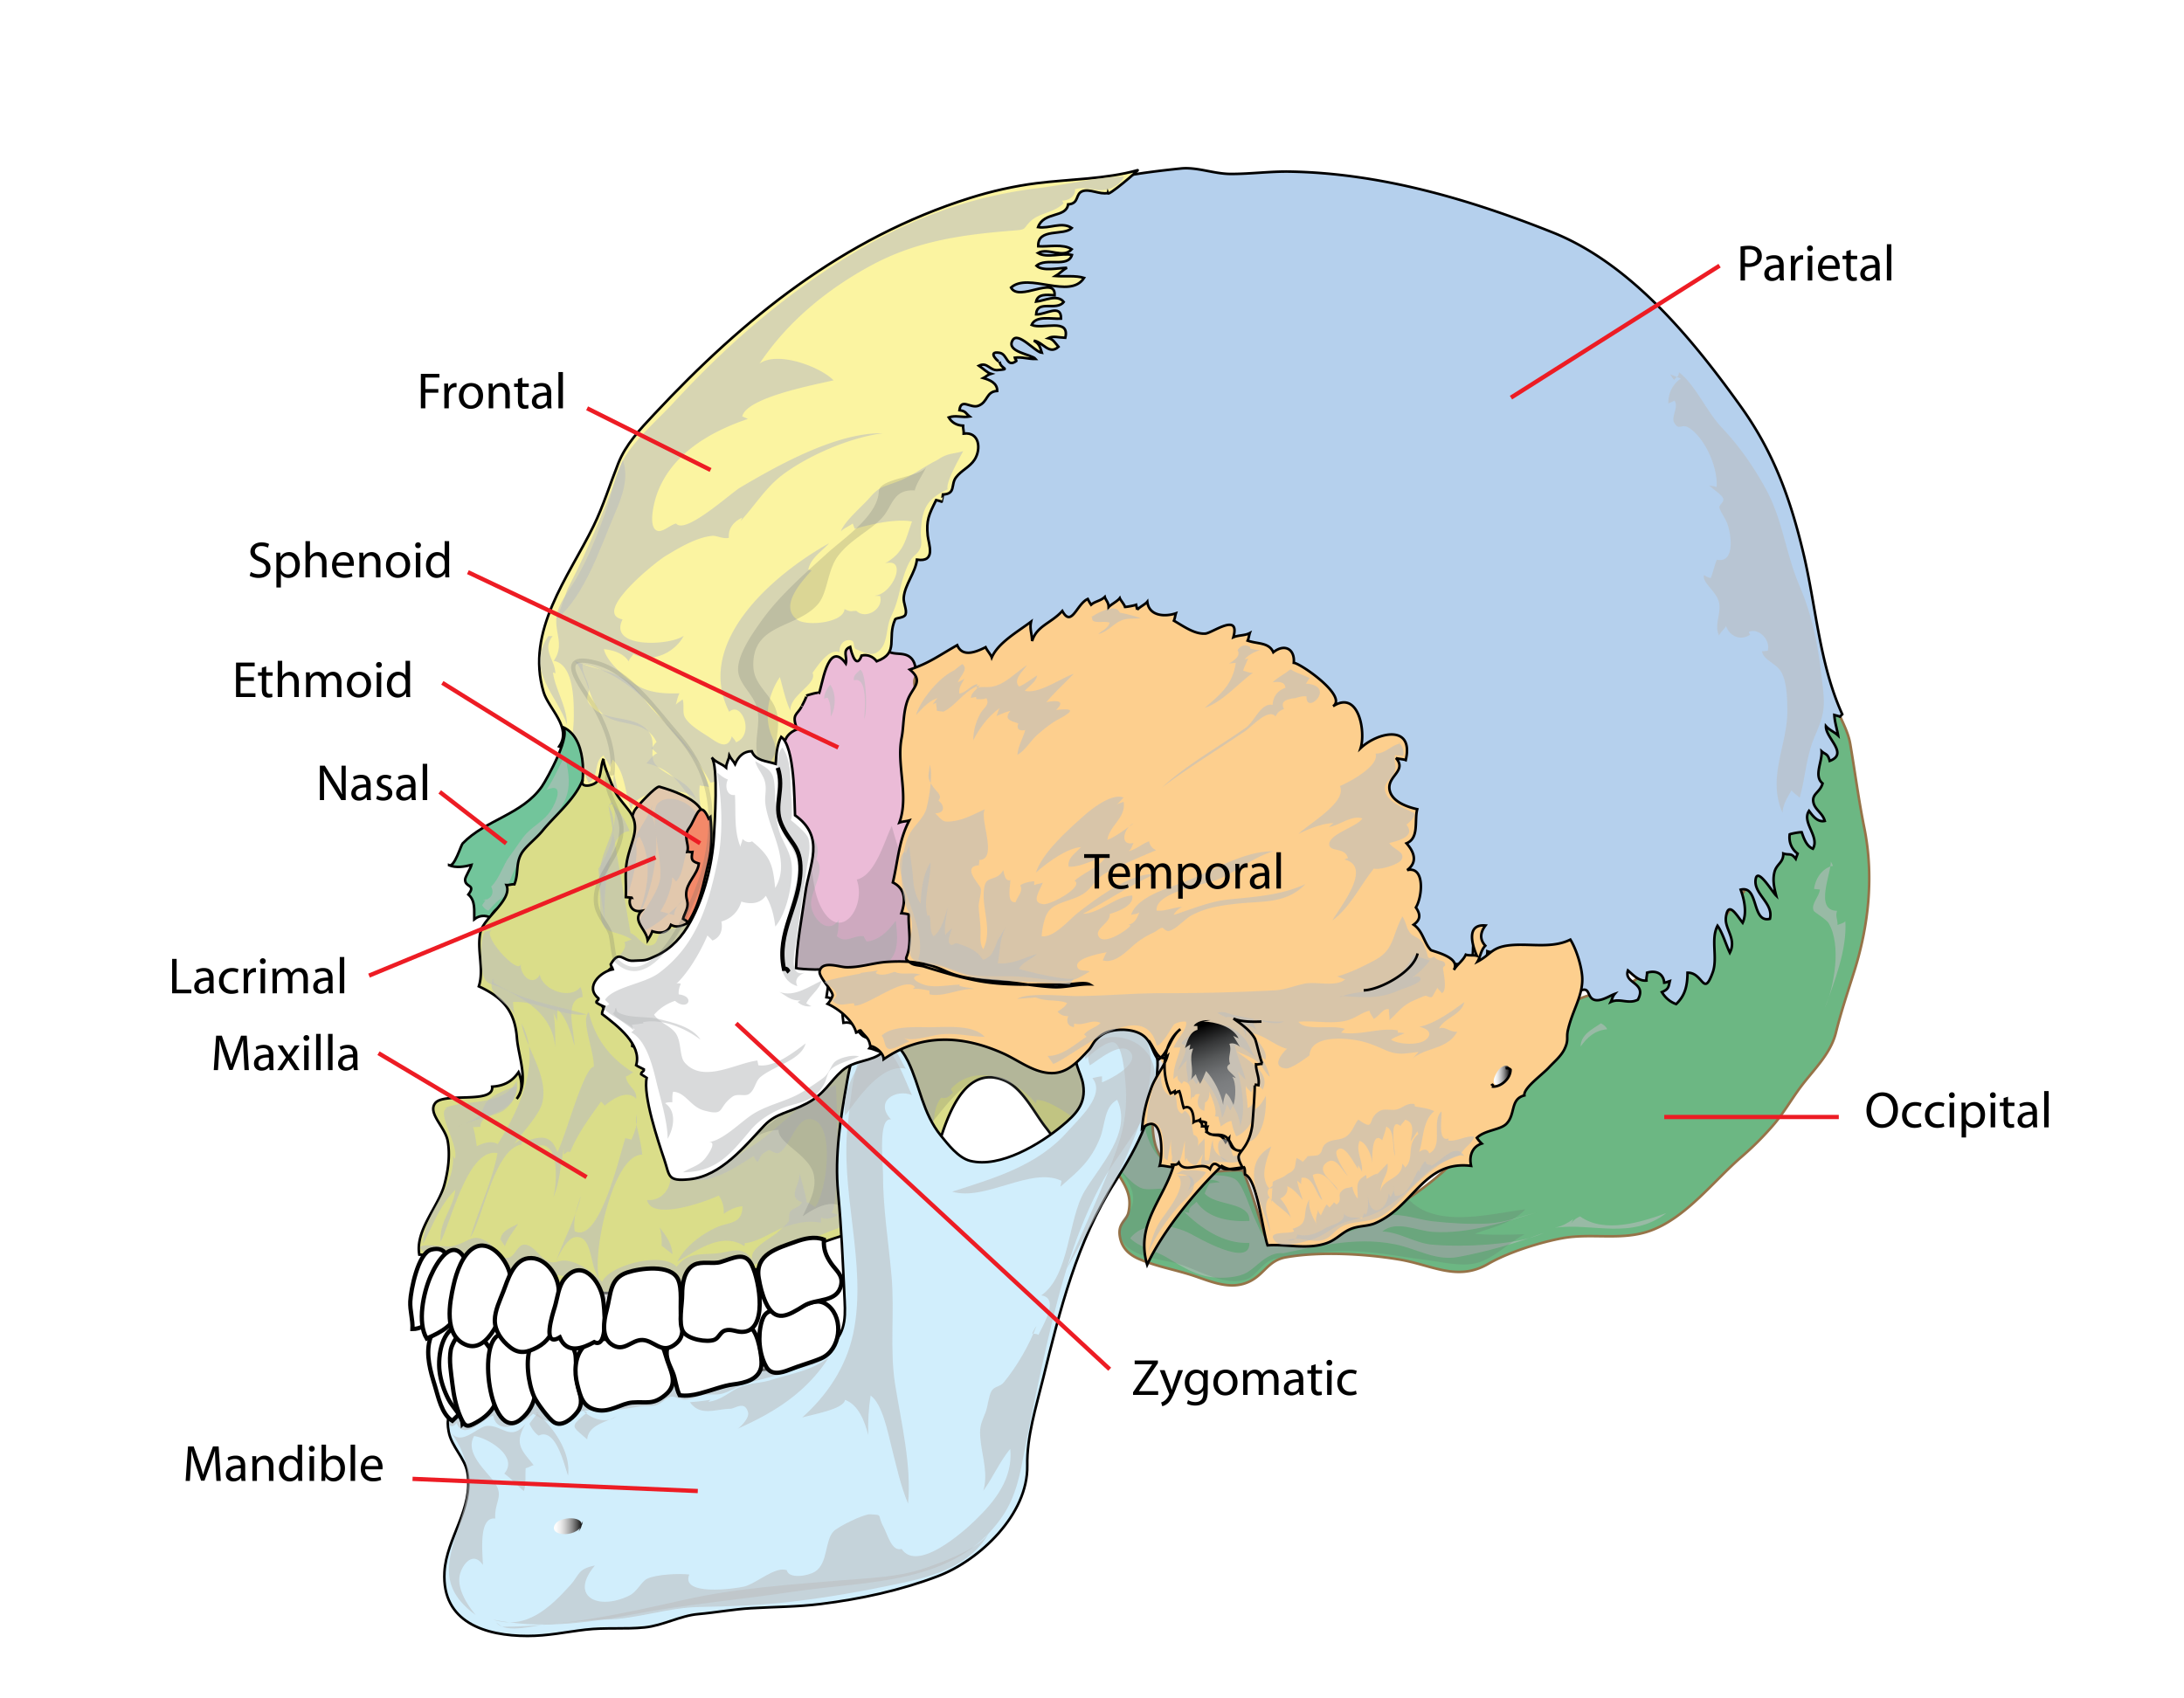 <svg xmlns="http://www.w3.org/2000/svg" width="740.412" height="575.875" viewBox="-227.399 -0.045 740.412 575.875" overflow="visible" xml:space="preserve"><path fill="#FFF" d="M-227.399-.045h740.412V575.83h-740.412z"/><path fill="#6CB783" stroke="#967348" stroke-width=".866" d="M302.325 419.785c-7.696 1.407-18.441 4.806-25.208 8.72-10.467 6.056-18.887.408-30.145-1.488-11.577-1.952-26.932-2.792-38.393-.755-6.082 1.082-7.249 5.688-12.289 8.171-6.179 3.041-12.585.3-18.433-1.715-6.191-2.132-12.938-3.195-19.092-5.858-3.471-1.503-5.923-3.832-6.531-7.76-.682-4.392 2.257-5.195 2.902-7.946 1.665-7.119-2.409-10.603-5.247-16.396-1.978-4.042-1.102-5.776.934-9.581 4.035-7.539 6.182-16.82 12.847-21.593.624 8.666-2.853 23.901 3.753 30.074 6.589 6.163 18.42 2.673 26.558 3.176 2.953 7.164 5.199 14.886 7.43 22.142 12.899 3.365 31.101-3.511 42.542-9.238 9.471-4.741 18.796-12.801 25.948-20.193 5.479-5.665 7.223-13.803 13.712-18.813 4.3-3.321 8.863-6.449 11.957-11.016 3.139-4.626 3.73-10.039 6.125-14.924 4.997-10.191 17.53-6.474 25.917-13.021 2.521-1.966 3.948-5.583 7.188-6.017 2.392-.322 5.042 2.198 7.974 1.687 3.859-.673 4.488-2.735 6.676-5.771 4.73-6.562 9.513-13.018 14.414-19.486 2.253-2.975 4.493-5.271 6.168-8.694 1.113-2.272 1.307-6.078 2.441-7.904 2.229-3.581 6.767-5.857 9.147-9.539 2.326-3.599 4.155-8.23 5.713-12.286 2.114-5.509.302-10.788 1.609-16.441.959-4.143 5.865-6.767 5.032-11.276.962 5.191 4.909 10.432 5.885 16.153 1.636 9.583 2.823 18.862 4.759 28.423 3.277 16.208 1.545 32.952-3.38 48.638-2.226 7.09-4.494 13.799-6.234 20.833-1.809 7.308-7.627 12.622-11.997 18.488-3.176 4.266-5.735 8.806-9.204 12.831a102.841 102.841 0 0 1-10.825 10.828c-9.408 8.126-18.689 20.494-30.625 24.925-9.808 3.645-19.943.781-30.028 2.622z"/><path opacity=".56" fill="#BCBEC0" d="M207.821 424.873c-6.136-.543-9.184 5.228-13.534 7.072-3.285 1.393-8.975 1.631-13.007.705-4.83-1.108-8.642-3.666-13.151-6.352-3.898-2.321-9.291-3.412-12.371-6.48 5.02-6.311 14.799-4.433 20.313-1.601 2.605 1.338 20.426 11.819 20.09 3.153-8.866.497-16.742-5.268-22.208-10.608.606.211 1.243.303 1.849.472-.311-2.125.946-2.172 2.434-3.767 3.823 5.645 11.368 6.839 17.946 6.472.271-6.652-11.407-4.951-15.15-9.276.186-.759 1.182-2.865 1.657-3.48.967-.047 2.472-.434 3.408-.27-1.774-2.096-16.371-.912-17.249 2.781-1.184-1.7-6.536.376-9.542-.979-3.844-1.729-7.958-7.396-9.868-10.841 7.633-5.338 6.43-16.948 10.607-23.251-1.35 10.935 1.442 24.978 13.12 29.006 4.966 1.715 13.927-.296 18.094 2.112 2.62 1.516 5.067 9.897 6.46 12.865 3.293 7.015 2.256 7.925 10.808 7.938 7.22.011 13.412-1.477 20.241-2.709 5.465-.988 9.909-5.038 15.106-5.79 4.178-.603 10.175 1.572 14.449 2.021 6.179.65 12.696 1.105 18.961.741 5.547-.325 10.91-2.381 16.088-3.696-11.049 3.301-23.278 7.327-35.011 6.542-5.531-.371-12.373-4.034-17.14-.139 5.8.167 11.121 4.026 17.082 4.488 6.187.48 11.976.436 18.114-.018 5.858-.432 14.257-1.416 19.57-4.023-8.964 3.444-19.587 6.469-28.987 8.193-7.854 1.439-13.859-2.787-21.648-4.33-13.888-2.752-27.61 1.104-41.139 3.769M315.352 346.931c-3.04 2.103-6.762 3.734-6.909 7.881 2.351-3.238 4.805-5.463 9-5.857-.387-.94-1.193-1.533-2.091-2.024M305.248 414.769c.801-1.09 1.81-1.88 3.033-2.365 8.214 5.918 20.804 1.949 29.237-1.129-12.014 9.192-24.885 3.235-37.824 4.955 2.301-.381 4.441-1.593 6.277-2.904M394.016 293.526c-3.671.689-6.07 4.512-6.402 7.849.661.032 1.325.156 1.981.196-.331 2.622-3.064 4.779-2.143 7.164.216.56 4.278 2.869 5.099 4.261 4.378 7.42 1.921 21.359-1.311 28.732 3.256-8.7 7.599-20.006 6.956-29.396-.756.822-2.023.885-2.634 1.308.097-1.982-.843-2.884-.17-4.852-7.779-.064-2.013-12.635-2.099-16.704"/><path fill="#EBBBD7" stroke="#967348" stroke-width=".866" d="M50.459 333.904c-20.992 3.594-6.098-31.47-6.462-39.551-.402-8.953-6.257-16.779-7.286-25.397-.877-7.367.312-14.096-2.041-21.529 6.075-1.579 12.12-18.854 13.748-24.553 3.691.094 4.773-3.928 6.571-6.533 2.851 1.417 3.291-1.813 5.573-1.421 2.315.396 3.197 2.592 5.052 3.355 4.319 1.775 7.797.66 12.868 1.006 1.164 2.605 4.864 1.895 5.931 4.89.925 2.597-1.653 4.382-1.823 6.699-.164 2.214 1.072 4.064 1.195 6.263.267 4.842-1.299 9.183-2.459 13.821-2.255 9.024-.778 13.949 1.081 22.84 1.645 7.87-1.224 15.965-2.746 23.629-1.495 7.539.217 6.433 2.296 13.099 1.082 3.46 1.083 3.824.865 7.884-.11 2.024.418 8.187-.854 9.684-1.567 1.842-12.208 3.108-15.436 4.111-5.63 1.746-12.221 3.65-18.187 3.256-.834-.263-.851-.777-.052-1.55"/><path opacity=".56" fill="#BCBEC0" d="m65.269 330.023 2.121-.651c9.174-2.823 10.143-7.44 8.876-17.225-2.44 3.315-5.502 6.634-9.862 7.036-.044-.039-1.139-1.804-.898-1.771-3.642-.512-6.015 2.715-9.203-.054.637-1.908.46-3.56.689-5.574-3.703 5.605-9.308-.651-9.432-5.304-.118-4.437 5.229-11.701 1.741-15.12.877-2.403.675-4.976-.845-7.033-2.404 5.717-3.604 14.48-5.035 20.668-1.278 5.534-6.606 26.294 1.269 28.04 5.706 1.265 14.389-1.133 20.579-3.012zM54.789 231.425c-1.646 1.505-2.771 3.428-2.778 5.486a2.032 2.032 0 0 1 1.173-.347c1.042 1.923 1.059 4.198 1.046 6.347 1.802-2.71 1.852-8.191-.164-10.765M64.171 227.095c-1.311 1.28-2.387 1.968-2.064 3.566 5.063-1.624 3.512 11.781 3.47 13.145 1.289-3.128.536-16.715-1.406-16.711"/><path fill="#CDB35C" d="M75.718 229.26v2.165"/><path fill="#B5D0ED" stroke="#000" stroke-width=".866" d="M71.739 218.068c-2.448-7.08 6.303-20.763 8.181-25.389 2.829-6.977 2.333-14.475 5.381-21.07 2.977-6.443 8.649-12.367 8.874-19.435.161-5.1-3.774-9.458-3.679-14.326.085-4.333 3.949-11.088 6.602-14.444 4.993-6.316 11.391-10.402 11.511-20.41.046-3.863-2.025-8.566-.588-12.284 1.027-2.661 3.13-2.778 4.392-4.968 1.661-2.884.662-5.842 1.902-8.582 5.773-12.755 27.143-15.216 39.004-17.412 6.497-1.204 13.032-1.981 19.604-2.661 5.492-.566 11.146 1.825 16.843 1.846 6.697.026 13.367-.905 20.065-.792 30.63.515 60.886 9.345 89.149 20.625 26.587 10.614 47.52 36.321 63.806 59.065 11.153 15.579 16.783 31.264 21.173 49.613 4.351 18.195 5.393 37.473 13.198 54.704-.259.263-.51.53-.758.804-.612-.225-1.283-.387-1.929-.566.097 2.272.911 4.775 1.277 6.947-1.376-1.266-2.918-1.804-4.121-3.158-.202 4.008 7.848 9.321 1.276 11.781-.668-2.585-1.512-2.136-2.744-3.26.244 3.611-2.764 8.419.327 10.889-.753 2.818-3.294 3.419-3.189 5.778.131 2.989 3.158 4.031 3.928 6.946-2.502.547-4.118-1.791-5.338-3.404-2.591 3.904 3.732 8.771 1.315 12.84-2.168-.882-3.049-3.457-3.79-5.607-.725-.043-3.354.421-4.075.72-.353 2.566.616 5.008 2.689 6.542-.184.574-.45 1.159-.639 1.756-1.629-2.198-2.108-1.116-4.216-1.803.08 3.158-2.311 3.48-3.014 6.37-.675 2.772-.041 5.386.591 7.899-1.414-1.345-6.166-9.469-6.918-5.731-1.03 5.111 6.179 8.276 4.794 13.614-6.313 1.553-3.639-11.468-9.902-9.883 1.222 3.35 2.188 7.896.664 11.216-2.092-2.637-4.946-7.715-5.682-1.782-.476 3.845 3.737 7.308 1.333 11.926-1.402-2.903-2.407-6.688-4.168-9.122-2.402 4.614.149 10.891-1.627 15.799-3.154 8.729-3.25-.033-8.549.11-.03 4.565-.877 7.823-3.86 10.642-2.076-.748-3.712-2.174-4.833-4.058 2.452-1.069 2.205-1.798 2.703-3.743-.645.198-1.23.497-1.91.549-.208-2.904-2.585-4.351-5.812-3.394.02.806-.306 1.873-.216 2.666-2.595.273-4.559-1.973-6.263-3.422-1.553 4.505 6.593 4.031 3.358 9.92-3.229 1.646-6.059-.654-9.162.742.376-.751.614-1.886 1.295-2.686-1.559.545-4.293 2.413-6.44 2.086-3.302-.505-1.441-5.097-5.667-2.991-.688-9.586 1.857-14.916-9.327-15.037-6.559-.073-15.39 3.549-21.707 1.469.048 2.351-1.262 3.822-3.623 4.183.392-2.99 2.578-7.093-.093-9.411-2.013 2.229-.391 6.892-2.074 8.618-2.691 2.758-7.245-1.45-8.191 3.696-1.219-1.17-2.331-2.345-2.847-4.151-.14-.489-4.873.262-5.393.359 1.505-3.486-2.733-5.098-4.086-8.166-2.857-6.472-1.242-15.616-2.801-22.651-1.717-7.751-6.296-14.2-8.347-21.622-.987-3.578 1.44-9.379-.003-11.725-1.707-2.774-2.278-.292-3.945-1.41-2.122-1.421-1.951-.914-3.608-2.746-2.258-2.496-2.974-6.694-5.596-9.271-.58-.569-2.912-.836-3.823-1.537-1.135-.874-2.104-2.78-3.414-3.821-1.712-1.363-4.426-1.468-5.659-3.393-.744-1.168.565-3.263-.093-4.363-1.876-3.141-3.863-3.511-7.537-4.838-17.479-6.325-36.843-12.658-55.304-14.591-9.407-.986-14.979 1.083-23.743 4.11-10.02 3.462-17.965 7.282-28.582 9.741-4.037.935-10.485 5.612-13.924 1.823-1.73-1.908-.182-6.205-2.994-8.532-2.344-1.939-5.758-.529-7.779-2.272a5.622 5.622 0 0 1-1.653-2.474z"/><path opacity=".56" fill="#BCBEC0" d="M342.416 128.309c-2.799 1.923-4.34 5.152-4.219 8.477.378-.228 1.519-.626 2.089-1.003 1.504 2.281-1.229 5.463-.124 7.445 1.666 2.993 2.521.2 4.965 1.753 5.596 3.558 9.932 13.624 9.427 20.129-.872-.378-1.783-.326-2.524-.57 1.037 1.062 4.257 3.167 4.725 4.345.537 1.354-1.581 2.302-1.24 3.288.599 1.733 1.91 3.396 2.635 5.247 1.272 3.253 2.94 13.621-3.52 12.322-.797 1.922-1.232 4.208-2.075 6.243-.852-.285-1.354-.391-2.251-1.058-.867 2.598 4.516 5.597 5.15 9.773.554 3.645-1.768 7.302-.063 10.733.416-1.054 1.862-2.201 2.377-3.17 1.244 3.51 4.973 5.109 8.214 2.847-.313-.23-.455-.547-.425-.947 3.236-1.354 7.354 2.742 6.337 6.43a31 31 0 0 1-1.961.199c.508 3.047 4.86 4.016 6.577 7.112 1.918 3.457 1.981 8.971 2.025 12.846.134 11.762-6.957 22.678-1.645 34.773.253-2.922 1.542-4.969 3.091-7.604.535.933 2.254 1.888 2.722 2.556 2.034-6.984 2.104-13.763 5.178-20.933 2.928-6.827 3.512-9.287 2.689-16.697-1.356-12.209-3.035-22.896-7.939-34.354-4.605-10.757-5.613-22.129-11.334-32.656-4.115-7.575-9.101-14.694-15.029-20.96-5.156-5.45-8.834-14.364-14.449-18.67-.266 1.92-1.027 1.424-1.593 2.571-.638-.571-.934-1.167-1.421-1.908"/><path fill="#FBF4A1" stroke="#000" stroke-width=".866" d="M148.161 65.398c-.329 1.604 10.671-7.899 10.119-7.74-10.667 3.034-23.333 3.04-34.371 4.434-7.448.939-15.315 2.727-22.517 4.998C58.5 80.619 24.922 107.735-5.631 140.418c-4.951 5.294-9.593 10.16-12.212 16.758-2.781 7.003-4.976 14.229-8.322 21.09-8.51 17.45-23.13 35.576-16.971 56.291 1.7 5.717 9.749 12.085 5.319 18.477 4.777 1.247 3.237 5.958 4.223 9.447 1.842 6.525 4.586 4.874 9.189 7.234 5.044 2.588 6.918 6.572 11.652 9.619-2.836-1.828 6.969-7.075 7.881-7.305 3.31-.829 9.219-.793 12.11 1.33 6.644 4.878 3.236 16.206 2.847 23.019-.283 4.969-6.125 17.929-2.92 21.574 8.58-4.274 9.263-18.384 10.104-26.665.663-6.524-.864-13.174.359-19.684.56-2.978 1.192-6.245 3.758-8.19 1.519-1.15 10.768-1.43 10.168-.42 1.645-2.765 4.141-3.2 5.61.051 2.162-5.457-1.593-13.044 5.689-15.803-2.049-5.294.037-4.776 1.532-7.775-.068.137 2.132-3.968 1.572-3.639.033-.021 5.047-1.68 4.197-.621 1.052-1.312 2.858-18.984 9.205-10.284.585-2.191-1.368-4.445 1.463-5.623.528 2.481 2.154 7.651 3.875 2.936 2.035-.436 3.818.277 5.127 1.95 7.799-2.907 3.334-7.696 6.244-14.2.269-.598 3.077-.44 3.531-1.695.551-1.52-.773-3.847-.627-5.649.371-4.549 3.963-8.44 4.49-12.916 6.677.984 3.908-5.432 3.643-8.152-.506-5.202.313-6.948 2.867-12.058.648.124 1.276.334 1.881.547.054.021.416-2.245.434-2.434 4.451-.226 2.556-3.324 4.407-5.795 1.781-2.38 4.723-3.527 6.326-6.062 2.256-3.567 1.65-9.456-3.698-8.808.049-.814-.269-1.855-.215-2.672-2.108-.088-3.841-1.025-4.87-2.806 2.403-.86 4.385.137 7.084-.293-1.448-1.17-1.146-1.804-3.457-2.162.558-4.27 3.753-.474 6.401-1.485 3.351-1.281 2.536-4.798 6.403-5.032.073-2.721-2.603-3.76-4.666-4.363.932-.459 1.133-1.025 2.539-1.443-1.21-.332-2.885-1.988-4.057-2.76 2.832-1.379 3.683 1.719 6.313 1.494 4.883-.42.955-.253.666-2.939.081.747-4.707-3.71.021-2.92 2.713.455 2.329 5.21 5.667 2.774.007-.563-.459-.564-.546-1.117 2.508-.342 4.619.494 7.09.435-1.333-1.615-10.216-2.348-7.77-6.404 1.817-3.01 7.631 4.056 9.881 4.311-.589-1.787-.713-3-2.718-4.126 3.177.488 5.164 5.007 8.35 2.088-1.16-1.337-1.777-2.607-3.458-2.943 1.62-.853 3.535-.185 5.768-.109 1.663-6.922-7.755-2.71-11.419-4.363 1.461-3.335 6.75-1.922 9.973-2.129.125-5.263-5.392-1.234-8.451-1.449.301-5.12 6.961-.997 9.371-4.218-2.182-2.762-6.482-.396-9.375-.109.631-2.724 3.571-2.33 6.29-2.162.353-6.852-12.131 2.419-14.786-2.602 5.851-5.311 19.974 4.208 24.763-3.279-2.935-.898-6.507-.391-9.647-.633 1.244-.725 2.493-2.116 3.854-2.796-3.133.091-8.254 1.279-10.33-.687 3.217-2.907 10.639.826 12.013-3.66-3.257-.781-8.644 1.19-11.522-.667 3.496-1.971 8.529 2.054 11.441-1.267-2.856-1.919-7.821-.798-11.336-1.008-.292-6.393 8.766-3.405 11.358-6.208-3.446-2.266-7.586.344-11.414-.29 1.905-5.363 9.521-3.056 10.174-7.705 3.894-.263 2.328-3.583 4.892-4.489 2.466-.88 5.77 1.209 8.564.628z"/><path opacity=".56" fill="#BCBEC0" d="M-21.89 242.913c5.624 3.428 13.418 1.159 17.068 8.622-.716.592-1.191 1.686-1.806 2.187.752.384 1.489 1.321 2.016 1.622-1.502.675-2.462 2.187-3.634 3.427 10.436 2.319 11.983 9.278 18.559 15.999-.475-2.686-.806-5.658-.488-8.509.918.354 2.171.077 3.213.68-3.578-10.959-10.54-17.641-18.313-25.47-3.676-3.703-6.111-8.812-10.949-11.583-5.103-2.92-11.143-3.333-16.433-5.935 4.957 5.218 4.728 15.277 10.767 18.96zM-19.146 259.656c0 4.052-2.09 14.739 2.976 15.642-1.531-4.087-1.87-8.558-2.976-12.755M-41.519 215.633c-7.94 11.615 3.222 20.267 6.329 30.087.081-6.192-4.036-12.055-4.742-17.736.316.009.586.127.813.355-.027-4.622-4.694-7.947-.957-12.707"/><path opacity=".56" fill="#BCBEC0" d="M130.844 62.833c7.472-1.175 15.26-2.836 22.813-3.033-.752 2.135-3.132 3.565-5.198 4.373.169-.092.556-.38.708-.527-3.766 2.158-8.149-.903-12.119.515.19 2.383-2.149 3.753-4.354 3.862.142.32.347.506.493.868-3.429 3.367-8.246 3.162-11.259 6.122-2.672 2.624-1.154 2.758-5.5 3.099-17.465 1.379-33.004 3.454-48.603 11.905-14.852 8.045-28.279 19.063-37.698 33.197 6.172-4.3 20.472 1.046 25.063 5.691-5.529 1.36-29.52 5.711-30.948 12.249.607.207 1.316.572 1.909.849-13.31 4.493-26.496 12.336-31.063 26.158-.717 2.175-2.728 9.946-.016 11.594 1.885 1.148 4.565-1.796 6.744-2.287 3.117 3.854 18.435-10.25 21.725-12.197 13.085-7.752 32.754-18.69 48.296-18.411-11.061 1.464-24.799 7.314-33.733 13.936-5.844 4.33-9.548 10.55-14.403 15.806.045-.115.399-.8.517-1.12-2.834 1.312-4.833 3.639-4.506 6.84-2.018.479-4.131-.816-5.576-.686-5.475.505-11.402 4.119-15.979 6.886-3.35 2.023-24.946 19.341-14.492 21.454-5.021 10.007 16.199 8.921 20.743 5.547-3.012 5.829-11.033 9.512-17.095 6.147-.415.937-1.241 1.395-1.572 2.542-1.768-2.734-5.18-3.812-8.406-4.146.945 4.191 6.613 9.022 9.991 11.472 4.646 3.372 10.154 3.685 15.639 3.508-.63 1.021-1.045 3.419-1.292 3.854.632-.667 1.629-1.176 2.321-1.803.695 1.636-.1 4.328.729 5.934 1.37 2.657 5.294 4.937 7.737 6.509 2.807 1.809 6.745 5.298 8.243.08.175.354 1.157 1.271 1.426 2.035 6.454-2.55 1.943-14.173-2.307-10.339-11.885-23.305 14.551-46.375 33.855-57.165-2.42 2.75-6.341 5.104-7.05 8.998a4.93 4.93 0 0 1 1.108.23c-3.379 3.837-11.113 12.083-4.875 16.687 3.191 2.356 15.799 1.06 16.037-3.591 2.263 1.038 1.99.66 4.026.599 3.167 3.11 9.368-.672 8.031-5.049-.564 0-1.3-.02-1.883-.069 6.226-.455 11.384-13.049 3.651-10.992 6.514-3.91 6.684-7.622 9.067-14.183-5.706-1.066-14.236 1.021-19.429 2.496-.151-.512-.55-1.381-.671-1.83-1.051.86-3.067 1.596-4.052 2.742 1.282-3.605 7.279-8.535 9.842-11.522 3.415-3.982 4.826-3.593 10.069-5.687 4.369-1.745 8.03-4.612 12.127-6.69 1.522-.772 1.854-1.278 3.736-1.987 1.719-.651 3.949-.748 5.715-1.39-1.288 2.523-6.038 10.695-5.247 12.937-7.103 3.345-8.645 6.468-9.112 14.416-.089 1.512.448 3.611-.003 5.049-.796 2.546-2.227 2.538-3.64 4.895-1.55 2.583-2.709 6.75-3.409 9.706-.933 3.931-1.537 5.935-3.069 9.184-1.462 3.102-1.198 7.612-2.871 10.136-2.764 4.17-5.903 2.015-8.87.882-1.505-.575.123-3.263-2.658-3.115-2.214.116-3.191 2.337-3.012 4.129-3.492-1.445-7.244 4.307-9.166 6.963 1.747 3.81-7.736 7.428-7.506 12.807-1.573-3.206-2.531-7.688-3.571-11.381-3.482 5.215-5.143 11.84-3.484 17.895.978 3.571 3.467 6.195.76 10.089-2.488 3.578-5.178 2.729-9.366 3.588-4.157.852-7.527 3.512-11.44 4.241-4.779-8.917-11.779-16.075-18.15-23.689-6.328-7.565-15.372-14.528-25.201-16.54-.292 3.028 1.593 5.122 2.124 7.86.502 2.598-2.329 3.501 1.396 7.053 4.639 4.422 12.406 2.651 17.314 6.466 5.56 4.322.774 9.763 4.316 13.144 4.54 4.334 10.495 4.534 13.439 11.509-3.36-5.037-21.228-3.543-22.101 3.47-2.144-5.396-1.907-12.847-6.313-17.109-.165.884-.709 1.771-.885 2.693-.31-1.53-1.626-2.75-2.146-4.095-3.529 1.908-1.434 7.663-5.125 9.281-1.636-3.556-3.826-8.88-4.834-12.84-.923-3.619-.185-5.519-.164-9.509.026-5.36.059-17.787-6.807-18.991 3.882-5.469.008-9.795 1.036-15.593.691-3.894 4.163-8.271 6.174-11.623 4.578-7.634 7.598-15.581 10.602-23.957 2.191-6.104 2.8-12.274 6.28-17.862 4.271-6.864 11.156-12.672 16.649-18.621 19.001-20.565 39.31-38.094 63.706-52.283 12.112-7.043 25.069-12.623 38.607-16.259a151.406 151.406 0 0 1 20.597-4.023c2.231-.266 4.529-.614 6.868-.983z"/><path opacity=".56" fill="#BCBEC0" d="M-35.023 199.756c7.356-14.224 13.427-29.011 18.764-43.822 2.261 6.206-.412 12.833-2.87 18.566-4.841 11.284-9.962 27.244-19.502 35.359"/><path fill="#E2C8AD" stroke="#000" stroke-width=".866" d="M9.773 293.693c-.868 5.739-.32 13.086-3.321 18.25-1.604 2.762-17.323 12.479-18.926 9.733-1.958-3.359-1.837-10.334-2.755-14.37-1.39-6.12-1.923-12.596-.277-18.719 1.135-4.23 1.359-10.017 3.199-13.761.589-1.198 7.335-8.438 8.44-8.122 4.181 1.195 12.32 3.894 14.357 8.178 1.896 3.985-.126 14.904-.717 18.811z"/><path opacity=".56" fill="#BCBEC0" d="M-11.896 286.422c1.244 2.927-1.53 15.318-3.446 17.984-.482-5.743-.573-16.06 4.167-20.149M-3.506 308.967c2.388-3.755 3.918-8.411 4.021-11.563.249.329.956.966 1.303 1.454 2.459-2.558 2.28-7.014 3.709-10.097 2.111-4.555 5.918-8.156 2.935-13.243-2.159-3.683-9.113-6.502-12.67-3.344-3.765 3.347 1.996 20.419.449 26.555-1.545 6.138-7.463 11.669-8.142 17.633 5.782-.872 11.99-7.381 16.327-11.216-1.777 1.118-3.15 2.958-3.332 5.089"/><path opacity=".56" fill="#BCBEC0" d="M-6.123 272.71c-1.474 4.421-4.841 8.297-6.563 12.758.633-1.042 1.462-1.269 2.092-1.875 4.644 8.063 2.822 18.809-.672 27.148 5.1-7.193 8.853-27.35 4.421-35.144"/><path fill="#72C59B" stroke="#000" stroke-width=".866" d="M-75.148 293.335c2.334.998 5.264.486 7.594-.101-.279 1.145-2.135 4.02-2.161 4.941-.075 2.812 3.829 1.537 1.098 5.086 2.458 2.114 1.935 5.387 1.986 8.409 1.734-1.364 3.633-1.47 5.541-.598 1.434-4.321 7.373-5.026 10.698-6.932-3.978-13.983 15.096-21.86 19.212-33.333 2.284-6.365 2.811-21.369-5.893-24.501 4.211 1.516-5.064 18.076-6.607 20.296-6.666 9.579-19.058 11.253-26.88 19.349-.582.602-2.783 8.156-4.588 7.384z"/><path opacity=".56" fill="#BCBEC0" d="M-63.852 305.409c3.037-.595 4.113-2.518 2.976-4.854 2.756-2.587 4.187-7.644 6.245-10.265 2.229-2.838 3.989-6.012 5.937-7.974 2.553-2.574 5.844-4.22 7.952-7.377 1.833-2.742 4.947-10.014-1.402-7.149 2.348-3.262 4.256-8.098 6.257-11.412 3.403 12.997.019 16.618-7.953 25.218-5.245 5.661-10.895 14.709-12.196 22.249-2.427.979-4.072 2.978-5.811 4.885-1.025-.417-1.555-.946-2.115-1.84.523-.689.983-1.582 1.554-2.198"/><path fill="none" d="M-64.574 290.254c.328.892.568 1.806.724 2.739 1.195-.935 2.507-2.377 3.353-3.695a12.16 12.16 0 0 0-4.798.954"/><path fill="#DADD89" stroke="#000" stroke-width=".866" d="M146.11 377.685c5.371-9.034.713-18.944.826-29.373-2.521 1.548-4.469.824-7.178 1.266-.666.106-1.583-1.066-2.869-.827-.858.159-.647 1.517-1.301 1.69-4.842 1.287-10.22 2.732-15.27 1.93-5.581-.886-6.788-4.483-11.063-7.001-6.643-3.916-16.315-1.125-23.604-.077-7.859 1.13-9.676 4.228-14.926 8.737-2.586 2.22-5.887 1.412-8.169 2.852-3.249 2.051-5.688 7.091-8.667 9.75-3.293 2.94-6.509 4.627-10.626 6.5-9.294 4.229-18.733 8.207-26.004 15.639-3.055 3.124-5.457 7.242-10.104 7.216-9.569-.057-8.882-15.442-10.799-21.729-1.428-4.686-4.626-17.96-9.416-19.633 1.117-7.569-9.149-8.923-11.112-15.573-2.667-9.044 11.19-19.2 13.996-7.559 1.055 4.379-3.649 7.077-4.075 10.734 3.41 1.105 5.053.846 7.668-1.299 1.536-1.26 1.926-3.735 3.12-5.235 2.52-3.165 5.923-4.661 9.002-7.067 5.239-4.099 16.047-8.917 11.213-16.4.413-.426 1.036-1.243 1.306-1.519.114-.117-8.137.351-8.988.617-2.895.904-5.737 4.037-8.999 2.217-1.257 3.21-4.213 2.857-6.335 2.18-.326 1.047-.993 2.099-1.562 3.024-.505-3.762-5.388-6.532-2.073-9.927-4.623.832-4.515-4.604-3.363-4.478a48.72 48.72 0 0 0-1.983-.194c.256-5.004-.531-8.45.654-13.461 1.474-6.229 4.436-10.434.523-15.756-2.015-2.739-4.104-4.75-5.438-7.902-.562-1.325-3.758-8.784-3.252-9.846-1.097 2.296-.694 5.775-2.267 7.786-1.15 1.47-5.996 2.372-4.842-.585-2.584 6.629-9.258 11.919-13.668 17.34-2.045 2.514-5.61 5.202-7 7.504-2.115 3.504-.952 6.825-2.471 10.571-.797-.083-1.9.325-2.689.257 2.137 4.89-7.543 10.975-8.75 15.729-1.502 5.924 1.291 12.753-.632 18.619 8.431 3.888 12.231 8.641 12.918 17.465.503 6.457 4.213 14.786-.072 20.672 2.167-2.485 1.874-6.072.632-9.051-2.102 3.117-4.89 4.67-8.953 4.923.722 6.035-16.386 1.789-19.314 5.597-2.618 3.406 3.359 8.056 4.235 12.757.898 4.826.149 10.166-1.106 14.862-2.001 7.501-9.97 15.474-8.511 23.742 3.687.033 6.762 2.352 10.014 3.756 4.808 2.075 9.125 2.687 14.273 3.536 8.62 1.425 17.585 4.5 26.284 5.124 18.296 1.313 39.723 1.001 56.848-4.892 12.244-4.211 23.063-9.894 35.368-13.73 14.103-4.398 26.104-7.149 30.872-22.534 3.011-9.72 8.266-37.137 24.735-30.328 6.078 2.511 10.118 11.036 13.989 15.932 2.034 2.572 4.649 6.686 7.495 8.392 3.293 1.973 7.428.824 10.694 2.983-6.145-4.374-2.16-10.967.786-15.923z"/><path opacity=".56" fill="#BCBEC0" d="M-74.527 375.681c-6.718-.846 3.158 12.626 1.286 17.27.079.15-.669-1.24-.581-1.165.761 11.288-9.835 18.798-10.119 29.861 3.588-6.751 5.483-12.769 10.909-18.29-.615 6.3-5.563 10.757-4.959 17.586 3.527-6.854 9.279-31.965 19.249-29.999-1.586 8.972-6.565 19.474-9.197 28.587 4.346-6.562 8.13-30.409 17.651-31.562-.259-.093-.371-.282-.334-.564.802-.42 1.884-.474 2.677-.832 1.257 4 3.851.033 6.671 2.786 3.205 3.126 2.455 12.677 1.496 16.531 2.194-5.088 2.352-11.009 3.519-16.323.061.57-.056 1.169-.052 1.742 1.413-.456.59-1.081 2.22-.742 2.676-6.495 6.514-11.544 10.464-17.121.302.372.909.933 1.243 1.403 2.623-2.26 7.589-5.587 10.679-2.31.248-3.499-3.065-4.088-3.537-7.541 1.398-.453 1.918-1.425 2.647-1.337-7.348-4.383-12.996-11.105-15.185-20.47-2.939 2.349 2.031 13.749 1.658 18.507-3.397.222-9.701 24.185-12.322 28.915-2.407-6.998-6.912-4.852-11.421-3.494a62.475 62.475 0 0 0-.286-1.25c-1.105.803-2.518 1.333-3.338 2.545 3.319-4.66 9.066-10.434 10.013-14.865 1.947-9.128-5.754-18.433-7.107-26.569 7.253 13.307-1.496 30.109-8.048 40.894-2.284-1.299-5.066-.32-7.111.739-.388-2.204-.614-4.505-1.296-6.491.803.066 1.778-.146 2.509-.058-.007-4.079 5.359-3.656 8.043-5.702 2.899-2.213 5.173-5.963 4.186-9.847-4.502 8.859-17.293 6.028-24.39 9.166M-11.741 380.733c.763 3.481 1.762 7.299 2.073 10.733-10.138-.095-17.116 34.531-14.583 41.765-3.344-3.118-2.008-15.087-8.458-13.721-2.607.555-5.335 6.177-6.149 8.089 2.545-7.408 6.637-14.529 8.403-22.145-1.377 3.822-2.708 7.906-2.106 11.979 8.492 4.343 15.395-26.499 17.158-31.577.664.216 1.421.292 2.073.545 1.041-2.464 2.453-5.907 1.59-8.554M54.24 411.057c3.044.466 2.078-39.275 1.732-43.219-10.43 4.046-19.045 14.8-28.707 20.991-6.741 4.317-19.275 13.701-27.511 8.773.97 4.734-2.689 9.795-7.792 9.234 1.545 7.175 19.608.677 24.299-1.493 1.307 1.787 1.837 4.06 1.696 6.187 2.003-1.369 3.982-2.387 6.332-2.558.018 6.192-4.721 5.308-8.623 7.084-5.215 2.375-10.675 6.37-13.456 11.703 7.075-4.105 15.2-10.178 22.714-5.275.17-.34.207-.688.105-1.041 4.423-.099 10.695-4.784 15.363-6.068 3.933-1.083 6.719-1.505 10.546-.832a14.873 14.873 0 0 1 .051-1.81c2.095 1.24 4.994-.427 5.938-.97-1.274.076-1.763-.565-2.687-.706z"/><path opacity=".56" fill="#BCBEC0" d="M-50.82 326.716c-.483 3.715 3.969 8.148 6.443 3.732.921 5.277 10.471 8.612 13.713 4.17.582.922.757 2.446.789 3.408-6.57.859-2.644 11.978-2.777 16.506-1.164-4.329-2.551-9.228-5.825-12.517.137 1.401-.19 2.898.07 4.274-.418-.958-.995-1.947-1.353-2.901.674 3.786.561 7.904.609 11.916-.843-11.225-9.774-16.418-18.794-20.636-2.978-1.393-5.01-.54-5.832-5.102-.49-2.729-.915-11.426.747-13.712.266-.077 3.099-.624 2.852-.604-5.26.443 8.761 16.042 9.358 11.466zM-21.123 273.202c4.209 6.205.101 16.096-3.5 21.467.39-.579.698 12.833.722 13.782.23 9.337 4.48 6.206 10.712 10.087-.935.157-1.564.6-2.526.866 1.04 2.061-1.516 4.311-2.441 5.501 4.684 1.26 10.097.968 14.403-1.478 4.422-2.511 9.987-6.507 12.396-11.153-3.764 2.151-8.326 1.896-12.07 4.224-1.616 1.006-.582 4.191-4.274 4.061-1.856-.066-3.844-3.571-5.937-4.205"/><path fill="none" d="M-31.948 269.593c-.625 2.216-1.717 4.277-2.814 6.227a21.226 21.226 0 0 1 1.97-.364c.353 1.687 1.113 3 .842 4.815.002-3.958.344-7.595.616-11.197-1.039.707-1.448 1.592-2.057 2.683"/><path opacity=".56" fill="#BCBEC0" d="M52.296 398.953c-.733 4.545-2.018 8.568-3.366 10.321-.154-.168-2.915-2.226-2.797-1.367-.479-3.488-1.682-6.97-2.52-10.421.602 3.994-4.432 8.421.877 10.092-.834 1.958-3.086 1.875-3.988 3.208-.654.971-.075 2.794-.617 3.446-1.281 1.539-2.36 2.328-3.875 3.738-1.602 1.493-10.589 6.01-8.03 9.412-3.968-5.273-6.747-3.062-12.3-2.449-5.038.553-9.924-.559-13.712 4.584-4.557-5.337-22.85-.627-25.223 5.069-3.292-3.225-7.384-6.422-11.779-7.119-3.648-.577-4.036 1.823-7.727-.567-2.077-1.348-4.257-5.133-7.069-4.907-2.174.175-3.15 4.091-5.198 4.418-3.429.549-3.878-2.839-6.316-4.699-5.992-4.572-7.078-.087-13.228.855-2.277.349-14.778-2.042-8.637 2.243.446.311 7.082.95 8.678 1.426 3.446 1.029 6.714 2.335 10.301 3.589 11.474 4.011 37.046-2.464 41.103 12.752 3.226-8.515 13.321-7.567 20.763-6.133 2.107.407 1.863 2.298 4.372 1.911.708-.106 2.632-3.438 3.713-4.034 5.359-2.959 12.17-1.762 17.897-3.756 9.83-3.422 19.113-8.553 28.723-12.479 7.527-3.076 15.165-4.928 21.795-10.089 7.531-5.866 7.198-14.287 12.07-21.962.529.288.961.663 1.499.942 2.135-5.102.545-10.23 3.935-14.799 1.917.359 2.449-.232 4.04-1.73-.196-.41-.567-.753-.703-1.264 8.597-9.337 22.582-2.966 28.797 4.964.093-.409.188-.82.283-1.231 4.365-.105 11.98 5.688 15.645 8.28-.485-5.36 2.87-8.668 4.294-13.455.775-2.608 2.223-11.262-1.464-13.604-1.688-1.072-6.884.268-8.605.557-5.871.982-9.953 2.139-15.751.091-8.698-3.076-14.452-5.804-23.652-5.768-14.118.054-26.992 7.246-37.864 15.684-4.746 3.683-8.693 7.421-14.352 9.727-6.078 2.479-12.623 3.519-17.848 7.79-7.022 5.742-9.27 17.125-20.658 16.599 7.73 4.202 17.711-2.702 24.322-6.91 1.849 4.304 1.704-.102 2.812-.248-1.025.135 2.617-1.962 2.202-1.714.435-.259 2.458 1.552 3.639.863 4.027-2.354 5.907-13.031 11.441-11.246 4.939 1.591 5.383 11.315 4.078 19.39zM-19.679 272.48c2.396 2.673 4.462 5.892 5.701 9.274-5.301.417-6.225 8.252-7.126 12.337-1.685 7.64-1.224 14.507-1.463 22.19.544-8.295-2.95-15.963-.899-24.299 1.598-6.495 6.459-13.298 3.661-20.007a4.903 4.903 0 0 0-1.318 1.227M-60.094 331.658c-3.183 5.571 5.717 8.56 7.83 13.158-1.103-1.643-1.047-3.266-1.227-5.111 8.314-.495 16.322 5.052 24.949 4.24-10.839-3.26-21.833-4.494-31.552-10.843M-72.826 382.229c6.166-3.385 20.919-4.196 20.476-13.858-2.855.577-7.775 2.75-9.893 5.03-1.423 1.533-1.343 3.475-2.884 4.962-1.912 1.852-5.375 2.589-7.699 3.866z"/><path opacity=".56" fill="#BCBEC0" d="M-57.929 419.704a13.781 13.781 0 0 0 1.715 2.778c.956-2.775 2.941-5.064 4.526-7.599-3.397 1.741-7.398 3.133-5.518 7.707M-3.802 416.095c.599 2.023.846 4.142.686 6.235.591.431 2.547 1.993 3.697 2.904-.212-3.742-2.27-6.357-4.383-9.139"/><path opacity=".21" fill="#636466" d="M89.886 319.892c-.763-3.188-1.283-7.127-3.355-11.111-5.154-9.9-8.62-17.593-11.596-28.782-2.505 4.97-5.522 16.762-11.888 18.183 3.347 9.247-5.415 21.533-11.851 9.842-4.039-7.335-2.559-16.827-6.043-24.253-1.241-2.629-4.697-3.958-5.819-6.472-1.934-4.327-3.471-17.305-3.661-22.369-.202-5.354 1.843-9.578-.187-14.803-1.938-4.99-7.245-8.119-7.48-14.065-.594-14.932 14.815-12.869 21.981-21.362 3.203-3.797 3.153-11.502 6.692-16.196 4.209-5.578 10.168-8.082 14.695-12.694 3.816-3.89 3.794-10.088 11.333-9.554.792-3.026 2.97-5.588 3.962-8.172-1.426 3.712-15.971 3.885-16.143 8.485-.307 8.279-11.904 15.903-17.509 21.002-7.897 7.187-16.279 14.425-22.421 23.089-2.959 4.171-8.437 11.883-7.708 17.24.562 4.121 4.94 7.494 6.171 11.568 1.91 6.313-1.552 12.114.866 18.473.965 2.536 3.202 3.946 4.228 6.811 1.113 3.109.617 7.104 1.54 10.382 1.923 6.825 7.367 11.856 7.724 19.243.443 9.228-7.101 18.992-4.725 28.323 2.62 10.291 22.711 4.72 29.458 3.676 17.901-2.771 35.508 8.565 52.918 6.492-5.592.507-13.666-2.271-18.614-4.811a57.13 57.13 0 0 0 1.486-1.755c-10.839 2.091-12.786-1.126-14.054-6.41zM68.343 351.414c-9.305 5.564-14.288 15.694-23.511 21.764-8.224 5.41-15.447 10.527-22.24 17.114 3.942-3.822 8.525-7.059 13.974-7.217-.294 4.597 10.537 8.474 11.921 15.226 1.064 5.191-1.644 9.388-3.768 14.093 3.837-2.721 10.434-6.498 14.102-2.428 5.004-4.457 9.532-6.416 16.185-5.081 2.089-8.887 10.803-21.039 16.527-27.988 5.752-6.985 11.973-14.248 21.121-10.135 8.479 3.812 10.835 13.526 17.633 18.836 8.232 6.429 16.38 2.744 21.844 10.822 1.895 2.797 4.505 5.949 4.621 9.577.166 5.202-3.872 5.988-4.401 9.815-1.397 10.069 12.79 10.859 19.052 12.505 7.325 1.926 16.02 8.042 23.839 5.39 2.735-.93 5.025-4.922 7.915-6.324 3.594-1.745 8.571-1.423 12.563-2.092 15.839-2.652 25.469-.071 40.595 1.925 5.418.714 12.002 2.332 17.109.935 5.606-1.536 10.786-6.901 16.04-9.692-5.552.127-11.336.369-16.803-.17 6.187-2.457 12.357-3.339 17.039-8.268-12.342 1.452-33.901 7.812-41.941-6.768 2.798.247 3.634-1.257 5.307-1.831-2.455-.695-4.316-2.631-5.621-4.114 2.27-.697 4.061-2.523 5.685-3.631-10.91-1.305-23.608-.719-33.407-6.883-4.301-2.706-9.954-9.107-10.646-14.331-.424-3.2 1.842-5.185 1.655-8.667-16.462-.018-28.923-21.538-45.248-24.456-23.636-4.223-48.236 1.71-71.75 3.098.373.883.289 1.895.537 2.769-8.101 3.356-17.873 1.392-25.928 6.207z"/><path fill="#D1EEFC" stroke="#000" stroke-width=".866" d="M-75.295 485.375c.957 5.135 5.482 8.874 6.354 13.872 2.139 12.242-7.135 22.161-7.778 33.759-.947 17.058 13.909 21.651 28.146 21.651 7.016 0 12.853-1.334 19.643-2.127 6.795-.792 13.511-.098 20.05-.761 6.371-.647 11.995-3.978 18.208-4.524 5.902-.516 11.946-1.642 17.876-1.988 7.986-.464 15.727-.456 23.708-1.445 13.472-1.675 26.794-4.562 39.514-9.365 14.298-5.4 30.732-21.047 30.437-37.527-.178-9.943 2.956-19.714 5.391-29.638 5.67-23.12 11.438-46.416 24.322-66.52 8.198-12.793 13.846-24.146 14.467-39.532.592-14.63-20.749-19.618-26.875-6.478-2.442 5.24.912 8.322 1.635 12.973 1.022 6.575-2.51 10.07-7.072 13.89-7.388 6.182-21.056 14.516-31.21 11.964-4.003-1.008-7.498-5.562-9.908-8.516-6.308-7.735-7.045-16.759-11.179-25.239-2.216-4.542-6.563-9.76-12.277-8.253-5.859 1.546-7.393 9.528-8.318 14.705-2.281 12.787-4.323 25.313-3.103 38.176 1.08 11.384 1.577 22.762 2.102 34.179.309 6.739.996 12.478-4.349 17.468-8.851 8.261-23.886 7.962-35.078 9.953-17.421 3.101-34.576 6.54-52.341 7.794-6.586.466-12.57 1.391-19.149.855-5.991-.485-14.545-1.959-19.853 1.723-3.43 2.382-4.16 4.675-3.363 8.951z"/><path opacity=".56" fill="#BCBEC0" d="M-49.227 482.741c-5.087 6.096-7.786.412-13.01.693-3.239.175-8.78 7.087-12.259 2.193 6.575 9.247 6.958 17.256 3.747 28.017-4.233 14.18-9.152 23.789 4.583 33.898-2.611-3.217-5.758-7.947-5.519-12.372.211-3.856 4.436-9.938 8.007-4.567-.109-4.12-1.592-16.469 4.17-15.75-.313-5.688 2.961-7.42-.072-12.017-2.585-3.925-10.463-10.073-7.087-15.948 4.448.508 15.279 6.882 10.229 12.722 2.414 1.728 4.359 4.018 6.632 5.912.79-2.229.439-5.188.62-7.755.981-.154 1.828-.857 2.704-1.026-4.005-5.048-6.78-7.132-2.745-14zM-44.964 478.88a71.572 71.572 0 0 0-2.923 3.81c.55 1.403 1.771 3.171 3.121 4.039 5.89-2.881 8.729 10.341 9.943 13.543 1.052-8.076-5.178-16.693-10.861-21.39M-28.366 478.88c-6.126 5.202-5.206 4.381.035 9.148.426-4.931 6.214-5.754 9.831-7.775-3.402 2.638-8.784.71-11.309-2.095M12.77 475.273c4.573-.608 7.154-3.507 10.808-5.072 3.083-1.318 7.079-1.273 10.281-2.289 7.016-2.224 13.913-3.177 19.757-7.725-7.599 11.778-18.066 18.476-30.827 24.155 1.232-.931 3.895-3.653 3.422-5.46-1.095-4.193-4.453-1.271-6.026-1.252-4.861.059-10.164 2.724-13.691-2.234 2.267-.154 4.697-.408 6.999-.846"/><path opacity=".56" fill="#BCBEC0" d="M-34.073 537.459c3.18-3.505 2.386-5.483 8.352-6.685-8.813 10.441.971 15.466 11.694 10.186 2.66-1.31 3.996-4.676 5.997-5.684 2.987-1.503 11.052-1.872 14.3-1.439-3.024 7.308 15.263 4.888 18.621 4.072 4.132-1 10.593-7.03 14.458-5.522.647 2.994 7.061 1.999 9.519.485 4.527-2.786 3.272-10.604 6.367-13.721 1.615-1.63 10.193-5.847 12.321-5.734 4.662.251 2.244 0 4.573 4.291 1.406 2.594 2.734 8.409 6.121 7.442 5.325 7.921 20.479-5.404 24.714-9.468 7.013-6.723 13.09-14.397 12.139-24.478-3.516 4.18-5.9 9.775-9.146 14.208 1.642-5.364-.204-11.153-.851-16.43-.623-5.085-.084-5.838 1.642-10.23.75-1.908 1.034-5.544 1.989-7.142 1.027-1.722 2.852-1.322 4.171-2.935 4.434-5.412 8.638-12.604 11.054-19.113-.648.855-.96 1.638-1.422 2.509.81.313 1.412-.012 2.107.519 1.515-3.291 7.303-12.488.962-13.408 9.69-6.729 8.991-25.835 14.721-35.394 5.147-8.588 16.204-19.947 11.021-30.924-4.48 2.317-4.055 8.562-5.793 12.879-3.235 8.038-7.423 11.3-13.442 16.58.143-.687.269-1.368.364-1.986-10.332-4.949-25.732 6.997-37.086 3.684 14.226-4.609 28.876-8.726 39.178-20.442 3.59-4.083 13.047-12.383 8.375-18.062.668-.204 2.559-.607 3.25-.598.01.753-.031 1.384-.006 2.023 2.648-.964 12.801-6.134 9.685-10.243-3.186-4.202-11.661 3.32-13.816 4.486-4.629-13.106 20.836-13.464 22.121 2.943.96 12.251-11.577 25.206-17.198 35.325-9.769 17.587-15.001 36.708-19.447 56.151-2.677 11.707-5.186 23.557-7.435 35.375-1.633 8.572-2.911 16.188-7.756 23.258-15.967 23.298-45.522 21.627-70.848 25.416-18.212 2.724-36.97 4.333-54.92 7.781-15.391 2.954-31.366 4.913-46.871 1.668 11.291 3.691 19.358-4.077 26.221-11.643z"/><path opacity=".56" fill="#BCBEC0" d="M61.842 452.179c-2.374 11.22-8.786 20.841-17.279 28.41 3.115-.961 14.165-2.804 14.503-5.979 4.595 1.589 6.778 7.518 7.881 11.93-.139-4.665.116-8.923.813-13.395 4.008 2.796 5.903 12.788 7.089 17.439 1.667 6.535 3.036 13.036 5.597 19.21 1.228-13.016-2.313-27.454-4.367-40.312-1.918-12.002-.16-24.565-1.224-36.755-1.011-11.589-2.946-23.224-2.907-34.833.013-3.833-1.719-19.236 2.757-18.358-5.8-6.066 1.474-10.5 7.076-8.279-2.375-4.584-6.18-17.813-12.719-17.259-7.246.613-8.133 20.346-8.826 25.309-3.371 24.131 6.641 49.07 1.606 72.872zM157.829 351.144c-4.541-1.327-7.367-3.716-12.345-1.451-1.809.822-3.991 2.192-4.806 4.115-.27.632-.348 5.483-.029 5.198 1.72-1.515 7.108-6.289 9.559-5.596 3.083.872 3.769 11.361 4.011 14.493.561 7.229-.369 14.067-2.706 20.805-4.864 14.02-11.66 27.989-17.393 41.597 8.631-15.532 18.667-32.157 24.628-48.832 2.294-6.412 10.332-35.395-5.974-31.773"/><path opacity=".56" fill="#BCBEC0" d="M73.975 354.879c-2.92-.687-5.293 1.237-7.299 3.083-4.875 4.48-8.712 13.718-7.532 20.246 4.134-5.626 12.384-17.882 20.603-15.866-1.709-2.177-2.717-6.745-5.772-7.463z"/><linearGradient id="a" gradientUnits="userSpaceOnUse" x1="-39.672" y1="323.28" x2="-29.847" y2="323.28" gradientTransform="matrix(1 0 0 -1 .038 840.734)"><stop offset="0" style="stop-color:#fff"/><stop offset=".105" style="stop-color:#fafafa"/><stop offset=".228" style="stop-color:#ececec"/><stop offset=".362" style="stop-color:#d4d4d4"/><stop offset=".502" style="stop-color:#b2b2b2"/><stop offset=".647" style="stop-color:#888"/><stop offset=".798" style="stop-color:#535353"/><stop offset=".949" style="stop-color:#161616"/><stop offset="1" style="stop-color:#000"/></linearGradient><path fill="url(#a)" d="M-29.809 515.686c-.426 6.093-12.657 5.522-9.215.846 1.951-2.649 12.051-2.776 7.772 2.763"/><path opacity=".56" fill="#BCBEC0" d="M-75.033 480.806c-.782 2.75.941 3.664 2.416 1.638 2.391 6.138 9.014-1.224 12.417-2.54 1.4 7.408 10.593 2.446 13.553-.601 4.18 2.676 7.321 4.121 12.029 2.101 1.597-.687 3.161-2.665 4.811-3.064 1.416-.347 5.48.135 7.217.033 4.394-.251 8.116-.872 12.039-1.526 1.505-.251 3.582-.003 5.271-.349 2.023-.417 3.594-2.654 5.306-2.959 1.521-.271 3.008 1.038 4.809 1.009 2.4-.036 4.008-1.1 6.254-1.573 1.953-.411 3.859.029 5.773-.338 2.618-.502 5.342-2.428 7.805-3.244 5.757-1.914 11.872-2.949 17.694-5.078 2.879-1.054 9.051-1.922 10.705-4.547.497-.789.68-1.09.781-1.984-3.633-.387-7.786-.091-11.41 0-8.498.208-16.016 4.956-24.216 6.69-11.218 2.368-22.631 4.478-33.969 6.22-11.299 1.732-22.529 5.032-33.947 5.805-6.527.442-13.028.535-19.562.938-5.869.36-5.45 2.247-5.775 6.255M-59.157 550.087c3.096 4.145 14.073.713 18.293.482 6.169-.338 12.208-1.379 18.393-1.446 10.897-.121 21.277-4.091 32.126-4.279 10.235-.181 21.452-.633 31.656-1.844 12.319-1.46 24.202-3.575 36.361-6.154 11.787-2.5 24.31-6.174 30.441-17.537-3.096 5.74-16.387 10.461-22.172 12.438-8.75 2.984-18.454 3.253-27.584 4.014-17.812 1.48-36.175 2.689-53.651 6.613-20.532 4.615-40.841 9.157-61.937 9.157"/><g fill="#FFF" stroke="#000" stroke-width="1.443"><path d="M-65.531 467.74c.452-3.391-.134-7.086-1.964-11.251-2.845-6.462-11.88-11.281-14.261-1.958-1.271 4.984.288 10.432 1.763 15.191 1.191 3.854 2.288 9.772 5.941 11.98 4.746-4.342 7.834-8.8 8.521-13.962z"/><path d="M-64.962 478.781c.806-.16 1.565-.35 1.966-.747 1.409-1.399 1.328-4.806.979-7.334-.875-6.31-4.765-16.793-9.264-21.574-6.379 1.299-7.714 10.529-7.103 15.732.398 3.399 1.533 6.673 3.104 9.704 1.31 2.524 4.475 5.375 4.718 8.067.951-1.041 2.008-2.426 3.226-3.175.577-.352 1.502-.498 2.374-.673z"/><path d="M-61.589 456.75c-1.635-2.292-5.338-6.468-8.178-5.75-2.055.518-4.445 4.616-4.797 6.563-.684 3.771.079 7.809.52 11.567.433 3.685 1.195 7.739 2.727 11.221 1.511 3.434 2.137 3.74 5.415 1.899 6.019-3.384 8.162-7.837 7.708-14.822-.276-4.183-1.041-7.378-3.395-10.678z"/><path d="M-57.231 452.419c-8.917.353-4.188 37.142 6.254 28.892 6.082-4.804 5.754-11.971 4.918-18.771-.55-4.464-5.501-14.333-11.653-9.64"/><path d="M-32.214 460.118c-.41-7.271-12.059-11.266-15.188-3.94-2.019 4.722-.927 12.872 1.104 17.413.895 2.001 5.045 7.675 6.88 8.707 2.537 1.426 5.754-1.074 7.591-3.393 2.257-2.851 1.245-5.456.443-8.591-.893-3.479-.628-6.637-.83-10.196z"/><path d="M-1.809 459.223c-1.852-6.791-5.179-6.317-10.957-5.469-5.146.757-13.09-1.358-16.915 2.986-2.916 3.313-3.073 8.449-2.039 12.519 1.082 4.25 1.872 7.751 6.509 8.762 4.659 1.016 8.393-2.249 12.232-2.521 4.9-.352 6.889.896 11.05-2.489 5.003-4.07 1.576-8.444.12-13.788z"/><path d="M9.856 472.431c3.863-.984 7.876-2.641 11.335-3.067 3.942-.484 8.951-1.653 9.539-6.385.316-2.543-1.048-10.676-3.274-12.509-3.639-2.993-9.373.056-13.585.025-4.71-.035-13.707.632-15.077 6.591-.691 3.011.704 5.439 1.826 8.075 1.027 2.413 1.175 5.503 2.375 7.861 2.112.373 4.458.021 6.861-.591z"/><path d="M32.363 463.379c1.625 2.877 4.751 2.255 7.941.973 3.437-1.379 7.476-2.444 10.728-3.852 6.55-2.836 7.681-13.283 2.491-17.728-4.438-3.799-8.316.632-12.799 1.424-4.995.877-8.33-1.614-9.931 4.017-1.343 4.723-.867 10.85 1.57 15.166zM-77.568 441.237c1.213-3.55 5.997-19.949-3.611-17.577-4.53 1.116-6.955 13.833-7.125 17.556-.147 3.22.903 6.173.744 9.375 5.038-.046 8.507-5.018 9.992-9.354z"/><path d="M-81.41 432.668c-2.475 5.677-4.569 15.735-1.332 21.145 5.284-2.344 9.623-4.682 11.09-10.524 1.19-4.738 4.637-11.247 2.059-16.166-4.357-8.311-9.816.959-11.817 5.545z"/><path d="M-73.604 435.575c-1.397 6.151-3.505 17.229 4.171 20.367 7.727 3.163 12.799-11.157 14.018-16.513.593-2.608 1.488-5.552.719-8.179-1.394-4.75-6.76-11.129-11.999-8.228-3.909 2.166-5.985 8.487-6.909 12.553z"/><path d="M-37.987 437.504c-.021-5.032-4.559-11.65-10.323-10.914-5.082.651-6.989 7.445-8.451 11.264-1.128 2.941-2.855 6.446-2.887 9.755-.035 3.615 2.299 6.902 5.197 9.164 3.112 2.428 5.843 1.803 9.248-.013 6.887-3.672 7.243-12.063 7.216-19.256z"/><path d="M-22.955 440.391c-1.054-6.217-7.158-14.021-13.045-6.87-2.078 2.524-2.41 6.616-3.337 9.65-.709 2.32-4.473 13.962 1.709 10.256 2.486 5.86 7.913 3.646 11.68 1.601 4.922 2.518 3.409-12.181 2.993-14.637z"/><path d="M2.427 433.657c-2.444-5.149-13.012-3.64-17.17-2.246-6.024 2.022-5.528 7.337-6.992 12.817-.994 3.727-1.817 9.162 1.658 11.556 4.239 2.92 6.713-1.604 10.49-1.477 3.759.127 6.309 4.602 10.489 1.878 3.936-2.565 3.049-5.804 2.596-9.647-.44-3.707.527-9.514-1.071-12.881z"/><path d="M3.871 438.948c.011 3.36-1.358 9.824.337 12.536 1.67 2.664 8.153 3.724 10.607 2.739 1.475-.592 1.98-2.639 3.597-3.138 1.98-.613 3.727.471 5.665.479 8.959.031 6.122-17.183 3.367-22.744-2.331-4.708-6.287-2.195-10.573-.938-2.621.769-6.406-.391-8.97.941-3.368 1.751-4.043 6.552-4.03 10.125zM29.824 433.281c.463 2.823 1.172 5.651 2.315 8.191 3.276 7.281 7.569 4.644 13.12 1.193 4.06-2.521 11.289-.913 12.521-7.085.66-3.298-1.768-4.851-3.392-7.217-1.774-2.586-2.655-4.808-2.478-8.096-3.159-1.237-6.744-.312-9.654.747-6.115 2.222-13.767 4.141-12.432 12.267z"/></g><path fill="#FFF" stroke="#000" stroke-width=".866" d="M45.634 302.632c1.316-9.593 6.961-18.781-3.505-26.243-.241-4.782-.059-23.199-4.685-26.584-1.521 2.763-1.689 6.403-1.856 9.164-3.44-1.077-6.777-.995-8.142-4.306-2.702.051-4.502 1.689-5.637 4.356-.451-.828-1.567-2.058-1.896-2.715-.048.494-1.104 2.57-1.161 3.89-1.421-1.269-3.479-1.716-4.874-3.41 2.324 2.823.993 22.74.745 26.959-.561 9.519-3.344 20.347-7.945 28.749-2.736 4.998-6.425 9.139-11.572 11.521-3.949 1.83-3.491 1.482-7.936 1.712-3.461.177-4.55-3.939-7.533 1.229.091.683.524.938.727 1.68-4.065.739-9.715 5.909-4.856 9.838.159.792-.947.68-.682 1.443.993.761 1.543.831 2.63 1.368-.241.776-.81 1.667-.735 2.507 5.127 3.933 13.612 10.35 11.547 17.371.562.42 1.947.987 2.627 1.373.121.887-.995.736-.943 1.704.162.156 1.907 1.099 1.909 1.102-1.367 6.061 3.916 21.766 5.934 27.745 1.894 5.6.947 7.544 8.64 6.729 10.61-1.126 18.593-11.15 25.288-18.228 4.039-4.267 8.394-4.313 14.38-7.488 6.11-3.238 7.645-7.225 12.009-11.11 4.121-3.669 10.309-3.033 13.658-6.229-1.266-.146-2.979-1.141-4.375-1.369.83-1.014 1.01-2.839 1.465-3.518-6.525.921-4.452-6.097-10.316-5.124-.108-1.09-.371-2.478-.31-3.541-2.057-1.97-1.621-1.285-1.902-3.77-1.182-.238-1.973-1.229-3.561-1.347.467-3.383 1.126-7.178 1.654-10.301-.252 1.493-10.675.786-11.942.429.243-8.473 1.992-17.154 3.151-25.586z"/><path opacity=".56" fill="#BCBEC0" d="M32.045 272.213c.968 9.102 8.969 19.561 3.356 28.837-.768-7.86-1.559-10.715-7.831-15.826-1.117.603-2.292.16-3.236-.828-.101.901-.655 1.826-.695 2.691-2.292-5.6-1.522-11.664-1.877-17.583-2.969.426-3.425-3.268-2.382-5.243-1.397-.482-2.823-1.624-3.737-2.5 1.708 8.597 2.131 20.697.391 29.32-1.409 6.993-3.052 13.791-5.747 20.157-3.193 7.542-7.583 13.591-14.239 18.595-4.963 3.731-15.428 4.699-18.331 9.122-.01.101 1.273 1.215 1.425 1.443-.637.728-1.458.618-1.712 1.683 2.884 2.856 7.346 4.209 10.349 6.978-.401.313-.8.632-1.191.958 5.134 2.625 7.349 11.712 8.568 16.888 1.138 4.835 3.837 13.534 3.779 19.193 2.153-3.685 3.096-9.394-.844-12.071.58-.354 1.774-.342 2.439-.334.008-1.033-.085-2.568.28-3.559 4.211.184 5.889 5.103 10.441 6.349 7.397 2.022 4.469-.901 9.626-4.641 1.809-1.312 4.311.107 5.793-1.04 1.962-1.52 1.954-4.141 3.711-5.626 4.526-3.832 13.835-5.692 15.337-11.426-4.136 3.071-10.496 8.187-16.017 7.408a74.54 74.54 0 0 1-.332-1.615c-7.321.894-18.505 7.916-24.709.606-1.798-2.12-.937-7.422-3.249-10.2-2.029-2.439-5.292-3.22-7.066-5.946 2.023-2.267 4.273-3.718 7.093-4.688 4.385 3.676 6.992-1.538 1.274-2.186-.17-1.15.201-2.541.709-3.567a1.964 1.964 0 0 0-1.464-.091c4.218-4.024 8.16-10.895 10.475-16.313.394.381 1.181 1.097 1.71 1.715 2.656-1.096 3.576-3.448 3.029-6.458 3.357-.963 5.794-3.398 6.755-6.755 3.23 1.04 6.451.692 8.282-1.993 1.957 3.265 2.764 6.764 3.24 10.466 3.652-4.394 5.535-13.022 5.632-18.662.087-4.964-1.533-7.285-3.501-11.595-2.263-4.962-1.987-10.943-2.297-16.295-.341-5.886-1.282-6.509-6.646-9.528.504 2.372 2.672 4.416 3.303 7.05.621 2.608-.148 4.728.106 7.11zM12.836 387.228c5.098-.601 11.14-7.208 15.468-9.793 5.384-3.219 11.752-4.21 16.99-7.646 2.113-1.384 4.439-2.819 6.43-4.366 2.04-1.588 2.363-3.7 3.658-5.188 1.331-1.53 6.354-2.834 8.412-2.073-2.797 1.362-7.563 2.337-9.701 4.605-1.101 1.168-1.267 3.226-2.06 4.683-2.746 5.055-6.367 5.913-11.428 7.32-4.84 1.347-10.169 4.383-13.468 8.289-6.657 7.881-11.53 14.347-22.971 14.372 2.594-1.632 5.125-2.064 7.188-4.353 1.125-1.245 4.639-6.223 1.482-5.85z"/><path opacity=".56" fill="#BCBEC0" d="M36.938 254.756c-1.42 2.905-.488 6.798-.083 9.867.45 3.425-.376 6.742-.588 10.104-.452 7.134 5.049 10.977 6.764 17.317 2.292 8.48-13.839 38.296-.1 42.269-1.231-2.321.605-3.893 2.797-4.67-6.228 2.207-3.535-7.74-3.128-11.009.967-7.752 2.219-15.458 3.317-23.195.505-3.558 1.708-7.538.76-11.121-.561-2.116-6.002-6.303-6.005-6.3.874-.859-.052-10.298-.063-11.931-.029-4.242-.245-9.1-2.76-12.677a5.685 5.685 0 0 0-.911 1.346z"/><path fill="none" stroke="#000" stroke-width="1.443" d="M36.268 260.29c2.431 7.478-1.605 12.503 1.177 19.031 2.828 6.637 6.673 7.268 6.522 15.629-.222 12.247-8.192 21.12-5.61 33.496 1.343-.12 1.154.562 1.76 1.125"/><path opacity=".56" fill="#BCBEC0" d="M43.003 339.678c1.29 1.24 2.963 1.715 4.7 1.463-.602-.206-1.191-.706-1.774-.958 1.209-2.679 4.602-4.788 5.191-7.684-4.278 1.939-9.331 5.702-14.237 3.78 2.491 1.55 3.89 3.011 7.083 2.917M-18.582 341.602c-.625.734-.066 1.439-1.021 1.909 1.654 2.374 5.573 4.09 7.816 6.554-.943-.779-1.026-1.818-1.439-2.618 1.359-.125 2.718-.343 4.065-.527-.227-.064-.269-.197-.125-.399 6.575-1.254 14.375 2.151 19.399 5.98-2.813-4.403-9.496-5.864-14.276-7.048-4.083-1.012-10.394-.086-13.939-2.406"/><path fill="#FDCF8E" stroke="#000" stroke-width=".866" d="M162.01 352.769c2.018 2.672 3.487 7.789 6.354 5.263-.928 3.396-3.96 6.796-5.391 10.65-1.729 4.661-2.822 9.063-3.192 13.884 7.308-6.484 7.045 9.309 5.966 12.677 1.329-.198 3.263.544 4.589.364-3.524 11.372-12.825 19.57-8.825 33.191 5.06-11.133 16.431-25.034 25.284-33.506 2.231 1.415 4.983 1.566 7.555.475.403.562.234 1.725.356 2.419 4.121 1.607 5.904 18.958 7.625 24.026 6.694-.469 13.419 1.549 20.087-.771 3.088-1.074 4.888-3.333 7.703-4.618 2.898-1.327 6.02-.976 8.683-2.117 13.229-5.676 16.361-21.371 32.521-19.444-.749-3.31.353-6.498 3.607-7.552-.717-.704-1.104-1.151-1.653-1.949 2.636-2.634 7.92-2.642 10.001-4.738 3.216-3.248 1.198-8.365 6.119-9.645-.415-2.441 5.944-6.918 8.268-9.433 1.745-1.89 4.116-3.809 5.293-6.225 1.559-3.2.589-3.773 1.183-6.431 1.484-6.644 4.938-11.389 4.881-17.362-.035-3.746-1.932-9.985-4.042-13.377-5.896 2.923-12.649 1.461-19.075 1.803-7.664.409-7.483 3.053-12.366 5.625.864-1.474 1.114-3.861 2.599-5.365-1.979-2.148-1.719-4.513.049-6.848-6.709-.585-4.444 6.783-2.914 10.269-1.037-.312-2.62.013-3.75-.385-.892 2.011-2.964 3.351-4.05 5.191 2.591-4.39-7.406-6.341-7.806-6.761-2.339-2.458-2.678-6.464-5.819-8.593 2.448-1.755 2.335-3.519.76-5.835 2.238-3.64 3.142-14.132-2.96-12.669 3.726-2.759 2.303-6.229-.214-9.082 4.371-1.828 2.591-7.593 3.632-11.568-3.391-.767-8.279-2.451-9.285-6.159-1.363-5.042 6.053-6.689 2.068-11.185.669.301 2.604.382 3.322.693 2.854-12.298-9.542-9.495-15.299-4.062 1.787-5.619-.684-19.847-9.355-14.194 5.105-3.327-10.893-14.487-13.302-14.734.399-4.778-3.222-6.562-6.942-3.574-1.515-3.433-5.373-2.76-8.702-3.943.401-.863.452-1.775.72-2.552-1.667.881-3.782.645-5.559 1.396 2.409-8.61-7.217-1.378-9.5-1.229-3.546.235-7.004-2.231-10.654-4.38.361-.844.425-1.758.672-2.496-3.509 1.198-9.089 1.097-9.695-3.921-.653.839-2.786 1.895-3.417 2.696a89.074 89.074 0 0 1-.382-1.667c-.615.248-2.904.695-3.754.73-.282-.916-1.562-2.357-1.78-2.983-.768 1.051-3.176 2.277-3.778 3.03-.019-1.674-1.011-2.345-1.299-3.443-1.406 1.38-3.262 1.437-4.64 2.65-.455-.67-.657-1.033-1.125-1.955-3.786 1.672-5.467 9.868-8.641 4.064-3.82 4.209-8.686 5.043-10.228 10.199-.111-2.736-.888-4.172-.362-6.564-4.633 3.471-11.124 7.127-13.325 12.123-.278-.874-1.613-2.402-2.088-3.463-3.273 1.64-7.849 3.526-9.62-.697-6.26 3.543-9.42 6.036-16.071 8.28 5.052 4.185.766 5.933-.846 10.626-1.485 4.323-1.182 8.693-1.93 12.485-1.84 9.359 2.589 19.592-.762 28.772 1.104-.426 2.333-.4 3.343-.72-3.58 6.911-3.778 13.542-5.56 21.02 4.524 2.198 4.238 6.643 2.888 10.426.868.087 1.658.141 2.487.402-.164 4.425.793 8.057-.091 12.298-.632 3.034-1.724 2.478.954 4.283 1.122.757 3.056.688 4.348 1.092 5.917 1.844 11.579 3.515 17.566 4.716 6.105 1.226 12.419 1.428 18.764 1.428 3.721 0 7.441-.004 11.162 0 2.261.003 6.992-1.094 8.645-.106-4.176-.055-8.123 1.167-12.353.963-4.94-.238-10.018-1.114-14.94-1.699-7.429-.886-14.784-.567-21.743-3.837-6.188-2.906-12.58-3.51-19.727-3.029-4.665.314-9.302 1.992-13.944 1.799-2.282-.095-8.09-2.32-8.832 1.396-.394 1.982 4.9 6.993 4.36 8.358-.38.964-.943 1.917-1.672 2.676 4.037 1.794 8.747 5.861 9.689 9.748.692-.151.781-.771 1.498-.734 1.688 2.218 2.979 2.625 3.317 5.541-.101-.872 4.451 1.329 4.514 4.213 12.767-8.841 26.792-8.135 40.543-1.955 5.167 2.322 10.29 6.504 16.177 6.661 5.688.151 9.231-4.087 12.798-7.864.902-.956 1.457-2.369 2.385-3.343 2.093-2.197 4.144-3.09 7.1-3.402 2.993-.318 6.919.113 9.32 2.145 2.475 2.093 2.755 5.297 4.747 7.907 3.437-2.14 4.082-7.761 7.528-10.342-6.17 4.909-6.68 14.96-3.316 21.782.219-.081 1.215-.613 1.374-.725.032.25.087.494.164.732.555-.406.745-.61 1.397-.764.674 1.783.891 3.827 1.516 5.678 2.866-1.325 3.448 2.665 3.333 4.824.587-.397 1.635-.42 2.209-.843.091.705.766 1.275.677 2.26.534-.044 1.258.203 1.79.147-.157.376-.145 1.272-.345 1.755 3.518 2.288 4.512-.293 6.528 3.392.281-.432.81-.804 1.131-1.213-.21 2.37 1.654 4.375 4.125 4.144-3.335.444-3.056-3.225-5.208-4.673-2.935-1.978-7.149 1.576-6.736-4.837-1.193-.537-2.064-.312-2.321-.084"/><path opacity=".56" fill="#BCBEC0" d="M62.1 340.167c-2.696-.035-5.417 1.493-7.409-1.129 4.574-2.396-3.037-5.711-2.562-6.16.699-.658 12.192-2.899 12.403-2.792a1.186 1.186 0 0 0-.753-.122c2.122-.406 4.312-.508 6.415-.97-.199.286-.563.646-.733.876 1.992 1.201 4.443.243 6.463-.41 2.413 1.266 5.971-.016 8.727.999-5.216.928.432 3.423 2.66 3.739 3.556.504 7.196-.295 10.78-.396-.185.061-.271.191-.256.389 1.683.642 3.431.564 5.099 1.105-5.053-.289-10.265 2.811-15.179 1.829-.054-.442-.084-.859-.117-1.302-1.835-.289-3.643-.771-5.56-.527.161-.248.528-.394.723-.626-3.281-4.089-15.971 6.417-20.535 6.292a43.12 43.12 0 0 1-.166-.795zM78.54 351.63c2.575 1.904 9.665-.629 13.063-.962 5.165-.51 9.838.72 14.807.852-3.894-4.252-12.877-3.255-18.714-3.258-4.562 0-12.742-.559-16.205 2.863 1.174 1.368.834 3.762 2.24 4.401 1.434.653 5.654-2.019 7.216-2.453M123.767 338.158c3.518 1.536 7.308.576 10.604 1.89-.626 1.304-2.001 2.067-3.23 2.92.921 1.103 2.202 1.622 3.655 1.517-.912 1.748-.068 3.598 1.891 3.718.064-.417.014-.803.107-1.207 3.297.96 6.028-1.657 8.923-.189-1.66 1.647-4.118 2.063-5.567 3.884.198.209.511.524.785.817-3.927 2.5-8.164 6.582-13.159 6.471.598.918 1.231 1.763 1.863 2.741 6.834-2.536 30.73-23.682 35.106-6.28 1.735.192 5.082-6.188 5.797-7.034.499-.559 2.611-1.292 4.151-.997.624 2.501-3.431 6.186-4.208 8.889.804-.306 1.586-.04 2.294-.229-.768 3.706-2.449 6.3-2.365 10.825.364-.512 1.039-.863 1.37-1.227-.11 1.683.582 1.818 1.432 2.778.267-.238.405-.606.684-.83 2.895.521 2.279 3.91 2.419 6.157.008-.016.388-.716.492-.872.191-.03.313.046.364.228.906-1.26.598-1.232 2.236-1.192-1.266 2.004-1.035 5.323 1.536 5.657-.132-.818.255-1.934.156-2.75 1.243-.688 1.599-2.074 1.456-3.738.839 2.047 2.875 6.495 1.878 8.37.433.029.887.15 1.328.157-.109 1.123.651 2.283.648 3.304 1.097-.755 2.329-1.758 3.665-1.884.302 1.819.839 3.672 1.653 5.182 2.355-.846 4.93-3.637 5.542-6.072.475 3.24-.788 5.148-1.757 8.008 5.531-.963 6.536-10.98 6.228-15.681-.945 1.774-2.032 3.699-3.785 4.651.059-1-.279-2.228-.195-3.208-.332 1.322-1.136 2.437-2.224 2.689.03-2.511-.661-4.962-.602-7.488.367.976 1.446 1.636 1.854 2.217.407-1.102 1.094-2.066 1.153-3.3.668.68 2.161 1.615 2.709 2.34 3.076-5.848-5.505-10.106-8.878-12.999 2.693 1.271 5.174 1.875 7.433 3.893 1.563 1.399 2.354 3.508 3.861 4.765-.684-2.791-1.827-5.674-4.207-7.469.645.634 2.033 1.131 2.737 1.695.871-3.319-2.991-6.429-4.661-9.019 4.241.629 7.743 4.188 11.949 5.328-1.96 1.785-5.274 6.095-.418 6.646 1.845.211 6.781-3.458 8.072-4.432.417-7.298 13.236-5.877 17.883-4.72 2.65.663 5.038 1.698 7.688 2.863 4.55 2.003 6.805 1.181 11.393.694-.194.206-.485.655-.385.48-.586.558-1.065 1.195-1.662 1.769 4.48-3.859 11.873-3.038 15.166-9.113-2.536.238-4.064-1.965-6.18-1.083 1.869-3.678 7.647-4.608 8.583-8.946-4.195 3.08-10.112 7.363-15.26 8.382 3.059.638 4.601 2.376 2.235 4.341-2.468 2.051-9.247 1.673-11.829.014 1.331-.991 3.036-1.416 4.564-2.201a11.548 11.548 0 0 0-2.203-.18 6.084 6.084 0 0 1-.093-.796c-6.458-.998-12.475 1.869-19.205.796.318-.238.73-.901 1.297-1.238-3.926-1.589-13.525.856-15.721-2.443 5.023-.505 10.061.693 15.257-.19 3.745-.637 5.543-2.753 8.821-3.584.092.902 1.101 2.056 1.386 2.789 1.901-.827 3.298-3.842 5.216-3.243-.12 1.148.258 2.506.157 3.639 2.77-2.458 4.33-4.921 8.12-6.586a94.088 94.088 0 0 1 3.799-1.599c.761-.296 1.548.739 2.467.358.272-.111 1.563-2.704 1.892-3.1.276.602 1.139 1.178 1.453 1.807 1.885-.785.729-6.179.436-8.216-.176-1.223 1.389-.655.419-2.262-.395-.653-2.643-.389-3.368-1.949-2.75 1.456-2.054-.51-2.791-1.998-1.185-2.393-.395-2.197-2.299-3.848-1.142-.99-2.27-.958-3.37-2.487-1.032-1.434-1.269-3.709-2.37-5.224-3.522 6.335-2.668 11.25-9.403 14.832-3.979 2.117-8.363 4.289-12.748 5.495.888.163 1.777.803 2.725.963-2.879 2.687-9.644.752-13.453 1.431-3.532.633-6.754 2.117-10.444 2.311-12.505.66-25.373.999-37.957.961-9.871-.029-19.606.961-29.519.962-4.422.001-16.295-1.264-19.727.963M142.017 329.372c-1.133-.645-3.848.219-4.236-1.785-.543-2.812 8.057-4.371 10.011-4.764-.44.479-.986 2.201-1.351 2.74 3.757 1.195 7.582-2.5 10.017-4.701 2.206-1.993 4.497-3.439 7.216-4.692 1.113-.511 1.801-1.387 2.935-1.655.264-.063 1.272 1.375 2.381 1.083 2.51-.664 5.244-4.053 7.699-5.341 4.845-2.542 9.503-3.227 14.899-3.848 8.924-1.027 17.012.16 23.558-6.675-8.285 3.809-17.02 4.28-25.949 5.203-6.592.683-12.517 3.265-18.727 5.255.504-1.077 1.753-2.156 2.844-2.735-2.794.158-5.718 1.518-8.591 1.28-.693-5.941 15.047-8.714 19.177-10.027 6.615-2.103 12.839-7.969 20.56-10.13-10.298-.076-20.213 6.426-29.679 10.16-5.643 2.226-16.681 5.108-18.743 11.45.938-.323 1.873-.207 2.811-.859-.667 1.784-1.531 3.742-3.673 4.173.255.039.479.147.671.325-1.37 1.742-9.743 7.265-10.984 3.171-.712-2.351 4.377-4.382 3.946-7.122 2.502-.804 8.47-2.79 7.606-6.295-5.885.446-10.831 5.963-16.666 6.232 7.912-4.33 16.561-9.97 24.313-13.429-8.093-.564-19.712 8.18-25.871 12.928-2.983 2.299-8.223 8.708-12.452 8.103.15-2.369.89-6.749 2.462-8.627 2.891-3.456 9.227-3.394 12.83-6.645 2.669-2.409 3.385-4.591 6.792-6.339 5.398-2.769 11.136-5.218 16.737-7.575-1.316-.556-2.161-1.615-2.402-3.02-2.474.849-4.379 2.867-7.007 3.326 1.216-.745 1.205-1.894 1.749-2.749-5.2 1.194-2.997-5.652.06-6.638-2.715 1.776-5.969 4.497-8.941 5.564.738-4.907 6.407-7.484 5.503-12.901-.848.408-1.918.551-2.691 1.235.992-.702 1.799-1.798 2.654-2.644-3.881-1.645-10.758 3.785-13.361 6.101-5.378 4.785-14.058 12.451-16.334 19.313 3.504-3.067 10.278-8.259 15.272-8.622-1.722 1.917-4.696 3.719-4.154 6.621 4.041.249 8.459-2.547 12.462-3.269-1.576 3.141-7.682 5.43-10.455 8.058 3.236 1.953-7.998 8.214-10.56 7.935-4.334-.477-1.453-4.163-.221-7.317-.646.342-2.217.468-2.933.887.038-.341-.019-.885.027-1.348-1.621.151-3.341.44-4.737 1.372 1.054 2.177-.919 3.618-1.541 5.708-3.186.472-1.866-5.244-1.807-7.444-1.791.391-1.995-1.69-2.431-3.399-2.178 3.875-5.454 1.809-6.274 5.22-1.634 6.809 2.937 14.54-.485 21.599-1.369-1.99-.837-4.41-.937-7.018-.097-2.501-.52-4.947-.623-7.449-.059-1.5 1.057-5.023.682-6.193-.496-1.537-6.536-7.312-.625-7.817.033-.563.167-1.227.146-1.783 6.513-.216-.104-14.106 1.909-17.199-3.47 1.534-6.755 3.428-10.644 4.002-3.757.556-3.594-.095-6.217-2.657 3.354.052 3.271-2.636 1.09-4.32 1.471-1.601-.53-2.901-1.623-4.42-2.485-3.46-1.673-3.538-1.315-7.656 1.173 3.031-.209 11.156-1.04 14.504-1.021 4.111-5.093 6.372-6.633 10.722-2.543 7.187-2.583 18.744.74 25.236 2.211 4.318-.271 8.181.096 12.534.405 4.824 3.898 3.461 8.165 4.281 4.228.812 8.203 3.136 12.508 3.873 4.613.789 9.379.405 13.988.521 4.818.122 9.571.928 14.356 1.415 6.037.619 7.085-.1 12.041-3.023zM247.415 252.038c-3.112.486-5.133 3.516-8.481 3.43 1.399 4.138-8.706 9.587-12.088 11.029 2.629 5.368-10.777 12.947-14 16.186 3.149-1.58 8.359-3.69 11.831-3.612-.606.372-1.105.939-1.592 1.304 3.669-.533 7.798-4.184 11.375-2.904-1.587 2.798-12.036 5.461-11.176 9.135.523 2.229 5.379.622 6.294 4.332-.444.112-.888.312-1.276.423 10.1 2.417-1.908 16.702-3.952 20.68 6.225-4.75 9.328-11.803 14.044-17.613 1.367.669 8.37-1.162 9.379-3.057 1.367-2.569-2.914-3.437-4.171-5.568 2.935-.752 9.082-2.193 5.806-6.218 1.331-1.138 2.723-2.205 2.73-3.885-3.232-1.719-9.771-3.705-10.053-8.287-.13-2.097 2.303-3.53 3.054-5.147 1.265-2.722-.208-3.444.421-6.3.623.248 2.104.041 2.739.345.386-1.837-.31-3.871-1.849-4.75M196.416 219.321c-1.795-1.019-3.298-.426-4.259 1.083 1.251 2.152-1.467 3.546-2.917 4.604.538-.209 1.719-.181 2.304-.333-1.042 7.497-5.297 10.737-10.526 15.296 6.158-2.047 11.293-8.295 16.334-11.88-1.12.132-2.257-.54-3.315-.688.418-1.413 1.113-2.745 1.705-4.173-.303.097-.96.246-1.199.335 1.18-1.579 3.566-2.667 5.249-3.177-1.171.021-3.119-.405-3.375-.585M209.887 227.019c-1.814 1.547-4.209 2.667-5.805 4.27 1.903-.2 4.169-.296 4.298 1.903-2.701.931-4.203 2.969-4.338 5.783-4.02-.81-6.013 5.511-9.07 7.687-9.028 6.424-20.013 12.512-28.336 20.199 9.101-6.757 18.791-12.722 28.176-19.067 2.155-1.458 7.742-7.839 10.238-4.909.583-1.275 1.56-2.171 2.864-2.476-1.566-3.059 1.401-3.321 3.768-3.806-.238.106-.478.213-.718.316 1.58-.486 2.977-1.036 4.562-.828-.25 6.645 10.52-3.597-.265-4.356.385-.275 1.057-1.614 1.333-1.852-1.945-1.04-4.64-1.763-6.226-2.863M144.935 209.698a3.43 3.43 0 0 0-2.04-.446c-.557 2.614 3.963 1.011 5.882 1.855-.53 1.922-2.549 2.643-3.837 3.819 3.134-.688 4.962-3.353 7.706-4.541 2.17-.941 4.378-.574 6.692-.795-1.843-.716-4.837-1.47-7.133-1.91-1.3-3.338-7.644.167-9.674 1.536M98.267 226.538c-5.938 1.052-13.723 10.773-15.102 15.824 2.064-2.168 4.44-4.853 7.302-5.688-.68.625-1.234 1.628-1.786 2.208.416-.242.897-.442 1.337-.652-.182.743.282 1.911.145 2.67.48.154 1.791.361 2.274.317-.094-.022-.171.022-.233.126 4.081-1.633 7.637-7.688 12.641-9.07-1.16 1.475-2.958 2.53-3.12 4.325.499-.104 1.269-.23 1.757-.35.059.264.109.528.15.796 1.145-.073 2.236.184 3.328-.361 1.35 2.199-.948 3.316-1.982 5.185-1.514 2.736-2.445 5.961-2.41 9.106 2-4.06 5.283-8.423 9.037-10.955-.697.859-.794 1.902-1.197 2.746 1.543-.661 3.083-1.429 4.71-1.761-2.415 3.07.433 3.352 2.723 4.276-.759 1.842.452 2.692 2.33 2.167-.733 2.799-2.448 5.547-2.653 8.409 2.395-1.157 4.563-4.819 6.721-6.713 2.224-1.955 4.614-3.925 7.199-5.306 4.156-2.221 6.521-4.002-.858-3.142 3.823-3.496-.661-3.232-3.261-2.634 2.835-3.397 6.247-6.469 9.314-9.651-4.713 1.686-11.906 6.943-16.59 5.775 1.471-1.689 3.863-3.062 4.14-5.197-1.928 1.176-3.878 2.859-6.1 3.745-2.207-2.349 1.375-5.175 2.646-7.228-4.092 2.673-7.351 6.514-11.889 7.303-1.56.271-3.454-.14-5.221.408.148-.421.223-.909.375-1.335-2.435.48-3.665 2.781-6.134 3.271-.412-2.009.961-3.621 1.706-5.108-.623.511-1.631.891-2.23 1.305.599-2.073 3.802-4.428 1.505-6.247-1.693 1.206-3.229 2.608-4.901 3.845M203.633 407.921c-.231-3.467-1.71-1.173-1.83 1.059-.147 2.753 1.439 5.978 1.358 8.909-1.848-9.174-11.474-22.53.406-29.175-1.036 2.935-2.316 6.283-2.357 9.424-.026 1.844 1.477 7.247 3.602 3.516-7.521 3.397 4.577 8.432 5.504 11.449-.727-2.363-1.958-4.929-3.725-6.756 1.535-.672 2.798-2.023 2.403-4.163 2.161.819 3.756 2.938 5.262 4.629-.691-2.109-1.558-4.466-1.895-6.555.244.285 1.001.804 1.393 1.238-.172-.693.144-1.513.051-2.164 3.995-.809 4.857 5.702 7.069 7.573-.903-2.818-2.599-5.753-3.219-8.524 3.6-1.978 6.536 3.039 8.523 5.18-.627-2.453-8.094-6.37-3.703-9.51 3.139-2.245 5.21 3.157 7.059 4.546-.873-1.111-4.858-7.093-3.699-8.513 2.495-3.057 6.051 5.023 7.178 6.133.014-.416-.006-.748.073-1.147.335.765.861 1.362 1.239 2.11.392-3.53-2.258-6.953-.796-10.368 2.323.534 4.081 5 4.26 7.488.01-1.818-.155-11.212 3.394-7.719.464-1.404 1.119-3.146 1.381-4.603 2.987 1.041 1.983 7.273 2.95 9.928.078-1.711-2.195-13.622 1.896-10.136.272-.85 1.23-1.376 1.538-2.161 3.527.999 2.273 4.691 1.895 7.388a54.038 54.038 0 0 0 2.233-3.457c.07.302.228.661.41.916-4.318 3.458-1.244 8.374-4.525 11.376-.276-.653-.701-.911-.973-1.333.019 5.448-6.591 4.848-7.324 9.423-.182-3.442 2.922-5.957 2.319-9.436-1.308 1.235-2.721 2.92-4.081 4.242.1-.133.612-.635.774-.857-1.35.272-2.641 1.173-3.739 1.832-.052-.452-.131-.917-.146-1.37-4.025 2.169-2.834 4.133-2.899 7.994-.992-1.117-1.567-2.523-1.818-4.013-1.824.698-2.434.114-3.88 1.757-1.172 1.332.594 2.736-1.434 4.297-.414-.226-.517-.452-.959-.775-.261.613-1.155 1.347-1.459 1.842-.213-.316-.74-.78-.936-1.104-.873 1.039-1.322 2.456-2.042 3.75-.382-.892-.837-.666-.846-2.09-.353 1.788-1.207 3.324-.566 4.987-1.456-2.513-2.935-5.488-2.43-8.376-2.84 4.726.433 8.217-5.641 9.965.081.457.281.453.399.843-1.067 1.133-10.252-.399-6.134 3.644 2.288 2.247 9.391-.013 11.93-.732 4.072-1.154 6.846-3.916 10.623-5.557 2.968-1.291 6.061-1.525 9.128-2.621 7.374-2.637 12.755-8.211 18.254-13.472 3.594-3.438 5.842-4.333 10.272-6.159 2.935-1.208 1.458-.317 3.708-2.923 1.29-1.493 2.602-2.156 3.318-4.208-2.649-.529-5.889 1.754-8.901 1.276.131-.21.21-.439.232-.681-3.883 1.328-2.134-7.159-2.433-9.181-3.561 3.267.855 11.855-4.166 14.235-.558-1.73-1.97-1.468-3.401-.482 1.542-4.34 1.057-10.375 5.097-13.803-1.906-1.017-4.411-1.23-6.506-1.624a70.656 70.656 0 0 0-.165-.799c-2.675-.524-3.942 1.374-6.171 1.85-1.985.424-3.903-.533-5.772.58-4.415 2.636-1.049 7.102-7.111 2.816-1.534 2.015-1.848 3.741-3.476 5.255-2.075 1.925-4.752 1.266-6.76 2.381-2.726 1.514-1.384 3.171-3.321 4.362-.536.331-3.118.299-3.788.449.53-.119-1.628 2.038-1.504 1.899-.492-.61-1.638-.983-1.982-1.357-.483.976-.388 2.861-.93 3.716-.85 1.333-1.419 1.085-2.778 2.139-1.49 1.157-3.214 1.408-4.464 2.316"/><linearGradient id="b" gradientUnits="userSpaceOnUse" x1="278.94" y1="476.111" x2="284.452" y2="476.111" gradientTransform="matrix(1 0 0 -1 .038 840.734)"><stop offset="0" style="stop-color:#fff"/><stop offset=".105" style="stop-color:#fafafa"/><stop offset=".228" style="stop-color:#ececec"/><stop offset=".362" style="stop-color:#d4d4d4"/><stop offset=".502" style="stop-color:#b2b2b2"/><stop offset=".647" style="stop-color:#888"/><stop offset=".798" style="stop-color:#535353"/><stop offset=".949" style="stop-color:#161616"/><stop offset="1" style="stop-color:#000"/></linearGradient><path fill="url(#b)" d="M280.136 367.924c4.852.706 6.22-9.488 1.142-5.852-1.115.801-3.848 5.457-1.142 5.852z"/><path opacity=".56" fill="#BCBEC0" d="M136.751 331.531c-.701 1.5-17.202-2.42-18.706-3.081 1.208-2.348 4.288-3.211 6.103-5.049-4.223 1.265-8.591 3.731-13.341 3.139.99-3.986.385-7.604 2.71-12.126-.988 1.397-1.722 2.96-2.696 4.336.006.007-1.438 4.516-2.797 5.481-3.046 2.16-1.868.759-3.972-1.01-2.185-1.84-4.188-2.481-6.876-3.38-1.175-.393-1.672 1.365-2.694.007-.805-1.069.632-4.118.888-5.225-.511.657-1.85 1.631-2.333 2.396-.382-3.119.347-6.512.946-9.571-1.04 3.087-2.155 8.136-4.892 9.989-1.561-1.922-.66-4.811-1.397-7.063-.286-.119-.499-.042-.634.229-1.651-5.488 1.147-12.507 1.017-18.201-2.553 3.818-3.207 9.41-3.354 13.934-2.305-3.162-2.461-6.958-2.771-10.7-.091-1.107-1.253-8.52-.998-8.816-.816.954-1.253 2.366-1.436 3.588.135-.905.417-1.747-.602-1.46-5.378 6.788 8.754 25.555 4.997 36.271 2.644 2.181 5.985 1.761 9.087 2.838 4.552 1.584 7.885 3.242 12.484 3.819 10.037 1.26 19.881.713 29.747 1.891.285-.305 1.357-1.887 1.52-2.236zM188.236 344.894c3.5-.925 6.606 4.143 6.735 7.097.101-1.576.101-3.146-.325-4.629 1.461.168 2.746.888 4.003 1.799-.808-1.047-1.294-2.298-1.101-3.604 2.815.651 7.649 2.152 10.323.756-5.258.331-11.154-.987-16.301-2.018-2.011-.402-4.565-1.84-6.224-.844M226.727 338.158c4.312-2.099 9.635-1.396 14.256-3.735 4.597-2.325 8.7-5.869 10.847-10.636 1.822.647 3.686 1.289 5.505 1.839-1.652 2.259-4.375 4.782-6.488 6.207.791-.615 3.011-1.553 3.36.06.312 1.443-6.205 3.348-7.288 3.834-7.018 3.147-12.213 2.338-19.712 1.952M209.407 420.43c3.528-1.434 8.098 1.14 11.92-.097 2.307-.746 3.656-2.911 5.52-4.112 4.195-2.708 9.593-1.302 14.286-4.063 4.749-2.796 8.321-7.788 12.081-11.309 2.964-2.774 11.947-10.491 15.813-8.892-2.983-4.901-7.909 1.76-11.144 3.277-.619-.543-1.116-.336-1.459-.488-.224-.368-.49-.73-.7-1.113-.994 1.146-1.721 2.487-2.089 3.957-.06-.271-.052-.787-.062-1.074-1.978 3.008-3.558 9.054-7.997 8.963-.351-1.267-.751-1.868-.29-3.115-.167 1.267-.597 2.41-1.252 3.5-.21-.375-.402-.823-.601-1.202-.874 6.517-6.78 8.339-7.082.511-.013 2.238.394 4.538-.604 6.549-.279.119-.423-.328-.719-.361-.113.521-.537 1.116-.675 1.78-1.918-.667-4.998.25-6.102-1.719.395 3.226-4.292 3.702-6.659 5.16-2.888 1.775-5.855 2.837-9.229 1.985-.132 2.056-2.205 2.286-3.92 1.863M166.585 364.138c-3.904 3.089-5.093 12.262-5.195 16.792 6.269-2.575 5.664 8.135 5.878 11.608.34.38.789.674 1.147.924.293-2.853 1.325-5.54 1.055-8.488.13 2.171.081 5.886.51 7.256-.11.44-.143 1.133-.061 1.577.066.044 1.857.583 2.342.588 1.116-2.364 1.375-5.069 2.045-7.587-.048 2.335-.164 4.769.085 7.061.109-.384.346-.887.492-1.308.313 1.384 1.777 2.289 3.246 2.428.807-1.052 1.426-2.564 2.334-3.758-.472 1.423-.928 2.875-.429 4.155 1.534-1.237 3.148.066 3.952-1.837 1.637.539 3.437.545 5.183.326-3.146-2.24-5.522-2.572-5.375-7.478-.891 2.23-.778 4.694-1.417 7.028-.441 0-.841.026-1.29-.011-.189-2.456.022-5.029-.143-7.477-.598.876-1.705 1.672-2.252 2.594.316-1.569.214-3.403-1.444-3.774-.694-2.565-.423-6.749-2.982-8.178-.281.304-.614.628-.934.989-2.856-1.298-.947-4.921-2.783-6.618-.27.244-.449.577-.72.816-3.442-1.198-3.692-5.538-3.728-7.625M173.322 396.855c-.652.381-1.305.759-1.958 1.141 4.085-.017 6.232 1.032 3.838 5.931 1.674-2.422 4.796-3.905 6.272-6.493-2.82-1.116-7.45-.507-9.115-.579"/><path opacity=".56" fill="#BCBEC0" d="M171.877 409.248c1.664-1.957 5.54-4.706 5.502-7.537-.063-4.926-4.187-2.253-5.818-3.408 4.53 3.213-3.962 13.049-5.802 15.98-2.174 3.461-2.777 6.501-3.91 10.381 2.446-5.576 6.082-10.774 10.028-15.416zM186.417 392.183c1.677 2.572 4.495 2.286 7.006 1.178-.2-2.562-2.534-1.062-2.793-1.526-.716-1.271-.863-4.914-2.491-5.467-3.426-1.162-2.837 4.106-1.722 5.815zM173.382 353.952c3.064.916-.803 6.94-1.548 9.055 1.111-1.183 2.099-2.53 3.209-3.664-.747 3.152.404 4.767.288 7.655.264-.348 1.397-.967 1.733-1.365.159.852.88 1.413 1.069 1.941.669-.875 1.481-1.604 1.526-2.95 3.825 4.046 6.542 8.658 7.214 14.32.883-1.366 1.149-3.039 1.713-4.554.221.686.86 1.372 1.094 2.114.178-.583.653-1.105.833-1.642 1.381 1.921 2.427 4.583 2.508 6.944 2.006-5.24.564-13.34-.756-18.625.693 1.015 1.715 2.126 2.62 2.833-.985-3.646-2.825-7.709-3.713-11.553 2.517-.224 5.369 3.049 7.468 4.349-1.263-.784-2.834-5.294-4.102-6.667-1.49-1.612-3.298-3.318-5.416-4.091-3.098-1.131-6.522-.526-9.511.637-.279.108-7.769 4.802-6.229 5.263z"/><linearGradient id="c" gradientUnits="userSpaceOnUse" x1="188.514" y1="470.263" x2="180.359" y2="493.072" gradientTransform="matrix(1 0 0 -1 .038 840.734)"><stop offset="0" style="stop-color:#808284"/><stop offset=".152" style="stop-color:#7b7d7f"/><stop offset=".333" style="stop-color:#6d6f71"/><stop offset=".527" style="stop-color:#565859"/><stop offset=".731" style="stop-color:#363738"/><stop offset=".941" style="stop-color:#0d0d0d"/><stop offset="1" style="stop-color:#000"/></linearGradient><path fill="url(#c)" d="M182.944 345.856c-2.139-.098-4.583.314-5.71 1.958.415.051.742.009 1.293.023 0 .029.091 1.396.013 1.305-2.682.755-3.369 3.753-4.208 6.203.527-.499 1.373-.905 1.8-1.275-.109.757-.091 1.113-.359 1.817.396-.099.919-.44 1.334-.364-1.583 3.764.338 6.385-.695 10.499.283-.574 1.293-1.39 1.596-1.846.216 1.158 1.009 2.45 1.448 3.29.862-1.333 1.475-3.195 2.031-4.371 2.617 2.764 5.029 7.647 5.787 11.502.046-1.372.391-2.767.938-4.007 1.245.964 1.846 2.547 2.569 4.029.723-2.369 1.048-7.305-.428-9.579.157.058 1.147.449 1.201.479-.849-1.613-4.663-3.254-1.935-4.856-.992-2.3.793-4.444-.244-6.767 1.218-.47 2.676.13 3.61 1.025-.638-1.141-1.627-2.581-2.308-3.737.505.285 1.342.581 1.835.865-1.897-3.986-7.9-5.665-11.978-5.711"/><path fill="none" stroke="#000" stroke-width=".866" d="M200.265 346.337c-2.856.113-6.914.146-9.49-1.01 2.601 1.824 5.673 3.967 7.258 6.795.491.875 2.078 8.481 2.661 8.575-.659-.107-1.625.261-2.28.146-.068 2.374 1.293 4.595.817 7.082a31.304 31.304 0 0 1-1.302-.252c.275.057-.643 13.123-.826 14.208-.42 2.492-1.077 4.636-2.462 6.755-2.121 3.239-3.154 2.842-.799 7.185-1.673.12-4.605.758-6.098.482-2.124-.393-3.37-3.698-4.932.034-2.83-2.851-8.714 1.866-10.574-2.191-.915 1.213-1.458.446-2.766.784M234.907 335.753c5.642-.177 17.016-6.389 18.281-12.509M283.018 362.214c.674-.162 1.233-.014 1.683.446.016 2.992-3.198 5.806-5.931 5.739.066-.699-.338-.57-.563-.891"/><path d="M362.674 83.541c.728-.14 1.681-.242 2.893-.242 1.49 0 2.581.345 3.274.97.64.554 1.04 1.402 1.04 2.442 0 1.055-.312 1.888-.919 2.494-.798.849-2.095 1.282-3.568 1.282-.45 0-.866-.018-1.213-.104v4.677h-1.507V83.541zm1.507 5.611c.33.088.763.121 1.248.121 1.833 0 2.926-.899 2.926-2.477 0-1.559-1.093-2.304-2.753-2.304a7.56 7.56 0 0 0-1.421.122v4.538zM377.292 93.049c0 .728.036 1.438.122 2.01h-1.367l-.14-1.055h-.053c-.449.658-1.365 1.247-2.561 1.247-1.7 0-2.564-1.195-2.564-2.407 0-2.026 1.802-3.135 5.041-3.118v-.173c0-.691-.19-1.958-1.906-1.941-.796 0-1.611.225-2.197.625l-.347-1.022c.69-.433 1.714-.727 2.771-.727 2.58 0 3.203 1.749 3.203 3.429v3.133h-.002zm-1.489-2.267c-1.66-.035-3.551.26-3.551 1.887 0 1.006.658 1.457 1.421 1.457 1.107 0 1.818-.691 2.061-1.403.053-.156.069-.331.069-.485v-1.456zM379.752 89.291c0-.987-.017-1.834-.069-2.615h1.334l.069 1.646h.052c.384-1.125 1.316-1.834 2.339-1.834.156 0 .277.017.415.05v1.42c-.173-.017-.329-.033-.537-.033-1.073 0-1.835.813-2.043 1.939a4.884 4.884 0 0 0-.053.728v4.469h-1.523l.016-5.77zM386.195 85.136c-.571 0-.953-.452-.953-.989s.399-.97.989-.97c.591 0 .97.433.97.97s-.38.989-.989.989h-.017zm-.727 9.923v-8.383h1.523v8.383h-1.523zM390.387 91.127c.034 2.062 1.335 2.912 2.857 2.912 1.093 0 1.768-.193 2.321-.417l.276 1.074c-.537.242-1.473.538-2.807.538-2.563 0-4.121-1.714-4.121-4.227 0-2.548 1.507-4.538 3.949-4.538 2.737 0 3.446 2.407 3.446 3.949 0 .311-.017.553-.051.728l-5.87-.019zm4.452-1.091c.018-.953-.398-2.477-2.095-2.477-1.56 0-2.218 1.42-2.339 2.477h4.434zM400.034 84.667v2.009h2.184v1.16h-2.184v4.522c0 1.04.293 1.627 1.143 1.627.415 0 .658-.033.883-.103l.069 1.16a4.145 4.145 0 0 1-1.351.209c-.711 0-1.283-.243-1.646-.641-.416-.468-.589-1.212-.589-2.2v-4.572h-1.299v-1.161h1.299v-1.54l1.491-.47zM409.836 93.049c0 .728.035 1.438.121 2.01h-1.366l-.141-1.055h-.052c-.45.658-1.366 1.247-2.562 1.247-1.698 0-2.563-1.195-2.563-2.407 0-2.026 1.801-3.135 5.04-3.118v-.173c0-.691-.19-1.958-1.905-1.941-.797 0-1.61.225-2.198.625l-.347-1.022c.692-.433 1.716-.727 2.771-.727 2.581 0 3.204 1.749 3.204 3.429v3.133h-.002zm-1.488-2.267c-1.662-.035-3.553.26-3.553 1.887 0 1.006.659 1.457 1.421 1.457 1.109 0 1.818-.691 2.062-1.403.052-.156.07-.331.07-.485v-1.456zM412.28 82.761h1.523v12.298h-1.523V82.761zM143.689 290.849h-3.55v-1.282h8.644v1.282h-3.57v10.392h-1.524v-10.392zM149.785 297.311c.034 2.061 1.334 2.91 2.858 2.91 1.091 0 1.766-.191 2.319-.416l.275 1.074c-.536.243-1.472.537-2.804.537-2.563 0-4.121-1.715-4.121-4.226 0-2.548 1.505-4.54 3.947-4.54 2.737 0 3.446 2.408 3.446 3.949 0 .312-.017.554-.05.727l-5.87-.015zm4.451-1.092c.018-.952-.397-2.478-2.095-2.478-1.559 0-2.217 1.42-2.338 2.478h4.433zM157.596 295.128c0-.884-.035-1.577-.07-2.269h1.333l.071 1.351h.05c.468-.797 1.249-1.542 2.65-1.542 1.127 0 1.994.693 2.357 1.68h.033c.26-.485.606-.831.953-1.091.502-.381 1.04-.589 1.836-.589 1.125 0 2.771.727 2.771 3.639v4.937h-1.49v-4.746c0-1.628-.606-2.581-1.818-2.581-.884 0-1.541.641-1.819 1.368a2.641 2.641 0 0 0-.121.761v5.198h-1.489v-5.022c0-1.352-.589-2.304-1.75-2.304-.935 0-1.646.762-1.889 1.523a2.1 2.1 0 0 0-.122.747v5.058h-1.488v-6.118h.002zM172.042 295.595c0-1.074-.019-1.94-.071-2.737h1.369l.088 1.437h.033c.606-1.04 1.61-1.629 2.961-1.629 2.044 0 3.57 1.715 3.57 4.263 0 3.013-1.854 4.502-3.812 4.502-1.125 0-2.077-.485-2.581-1.316h-.033v4.556h-1.523v-9.076zm1.523 2.234c0 .209.018.434.07.624a2.332 2.332 0 0 0 2.269 1.784c1.611 0 2.546-1.317 2.546-3.239 0-1.68-.866-3.117-2.477-3.117-1.039 0-2.026.727-2.321 1.872-.033.208-.087.433-.087.624v1.452zM185.326 301.432c-2.252 0-4.018-1.664-4.018-4.313 0-2.804 1.853-4.451 4.157-4.451 2.407 0 4.036 1.75 4.036 4.297 0 3.118-2.165 4.469-4.157 4.469h-.018v-.002zm.052-1.143c1.455 0 2.546-1.369 2.546-3.275 0-1.418-.71-3.203-2.512-3.203-1.782 0-2.562 1.662-2.562 3.257 0 1.834 1.04 3.22 2.511 3.22h.017v.001zM191.44 295.473c0-.989-.018-1.836-.07-2.615h1.334l.069 1.645h.052c.383-1.125 1.316-1.836 2.338-1.836.156 0 .277.018.415.052v1.42c-.172-.018-.329-.035-.536-.035-1.074 0-1.834.814-2.044 1.94a4.869 4.869 0 0 0-.052.728v4.47h-1.524l.018-5.769zM202.887 299.233c0 .727.036 1.437.122 2.009h-1.367l-.14-1.056h-.052c-.45.657-1.367 1.246-2.562 1.246-1.699 0-2.564-1.195-2.564-2.408 0-2.027 1.801-3.135 5.041-3.118v-.172c0-.693-.19-1.957-1.906-1.941-.796 0-1.61.225-2.198.625l-.346-1.023c.691-.431 1.715-.727 2.771-.727 2.581 0 3.205 1.75 3.205 3.431v3.134h-.004zm-1.489-2.271c-1.661-.033-3.551.26-3.551 1.888 0 1.004.658 1.456 1.42 1.456 1.109 0 1.819-.693 2.062-1.404.052-.155.069-.331.069-.485v-1.455zM205.332 288.943h1.524v12.3h-1.524v-12.3zM-84.723 126.719h6.287v1.266H-83.2v3.88h4.4v1.245h-4.4v5.283h-1.523v-11.674zM-76.756 132.625c0-.987-.018-1.834-.07-2.615h1.334l.069 1.646h.052c.38-1.125 1.316-1.834 2.338-1.834.156 0 .277.017.415.05v1.42a4.777 4.777 0 0 0-.537-.034c-1.074 0-1.836.815-2.043 1.94a4.622 4.622 0 0 0-.052.727v4.469h-1.524l.018-5.769zM-67.802 138.584c-2.251 0-4.018-1.662-4.018-4.313 0-2.804 1.853-4.451 4.157-4.451 2.408 0 4.036 1.749 4.036 4.297 0 3.116-2.165 4.468-4.157 4.468h-.018v-.001zm.052-1.144c1.455 0 2.546-1.366 2.546-3.273 0-1.42-.71-3.204-2.512-3.204-1.784 0-2.563 1.661-2.563 3.256 0 1.836 1.04 3.22 2.512 3.22l.017.001zM-61.705 132.28c0-.883-.017-1.577-.069-2.269h1.351l.087 1.369h.034c.416-.78 1.386-1.559 2.771-1.559 1.161 0 2.962.693 2.962 3.567v5.006h-1.524v-4.833c0-1.351-.502-2.496-1.94-2.496-.986 0-1.766.711-2.043 1.559a2.283 2.283 0 0 0-.104.71v5.058h-1.524v-6.112zM-50.325 128.002v2.009h2.182v1.161h-2.182v4.522c0 1.04.293 1.626 1.143 1.626.416 0 .658-.033.883-.102l.069 1.16a4.145 4.145 0 0 1-1.351.209c-.71 0-1.281-.242-1.645-.641-.416-.467-.589-1.212-.589-2.2v-4.572h-1.299v-1.161h1.299v-1.54l1.49-.471zM-40.521 136.384c0 .727.035 1.438.121 2.009h-1.369l-.138-1.055h-.052c-.45.658-1.369 1.247-2.563 1.247-1.698 0-2.564-1.195-2.564-2.407 0-2.026 1.801-3.135 5.041-3.118v-.172c0-.691-.19-1.958-1.905-1.942-.797 0-1.611.226-2.199.625l-.347-1.021c.693-.434 1.715-.728 2.771-.728 2.581 0 3.205 1.749 3.205 3.43v3.132h-.001zm-1.49-2.268c-1.663-.035-3.551.26-3.551 1.886 0 1.006.658 1.457 1.42 1.457 1.109 0 1.819-.691 2.062-1.403.052-.156.069-.331.069-.485v-1.455zM-38.08 126.097h1.524v12.298h-1.524v-12.298zM-144.788 357.678c-.088-1.626-.191-3.602-.191-5.039h-.033a86.397 86.397 0 0 1-1.474 4.433l-2.062 5.665h-1.143l-1.905-5.561c-.555-1.663-1.003-3.152-1.333-4.538h-.034a159.976 159.976 0 0 1-.225 5.16l-.312 5.007h-1.438l.813-11.674h1.923l1.992 5.646c.485 1.438.868 2.72 1.178 3.932h.035c.312-1.176.727-2.459 1.246-3.932l2.079-5.646h1.922l.728 11.674h-1.49l-.276-5.127zM-134.744 360.795c0 .728.035 1.438.121 2.011h-1.366l-.141-1.056h-.051c-.45.66-1.367 1.247-2.563 1.247-1.699 0-2.563-1.193-2.563-2.407 0-2.025 1.802-3.135 5.041-3.116v-.175c0-.691-.191-1.956-1.905-1.94-.796 0-1.611.226-2.198.624l-.346-1.021c.691-.434 1.715-.727 2.771-.727 2.581 0 3.204 1.748 3.204 3.428v3.133h-.004zm-1.489-2.267c-1.661-.035-3.55.26-3.55 1.888 0 1.005.658 1.456 1.42 1.456 1.108 0 1.818-.691 2.061-1.403.052-.156.07-.329.07-.485v-1.456zM-131.591 354.422l1.195 1.784c.312.485.572.9.849 1.369h.052c.275-.485.554-.918.849-1.369l1.161-1.784h1.663l-2.858 4.054 2.927 4.33h-1.731l-1.23-1.889a24.152 24.152 0 0 1-.9-1.455h-.035c-.278.501-.572.952-.884 1.455l-1.212 1.889h-1.68l2.979-4.278-2.84-4.106h1.695zM-123.555 352.882c-.572 0-.952-.451-.952-.989 0-.536.398-.97.989-.97.587 0 .97.434.97.97 0 .538-.383.989-.989.989h-.018zm-.727 9.924v-8.384h1.524v8.384h-1.524zM-120.229 350.509h1.524v12.297h-1.524v-12.297zM-116.177 350.509h1.524v12.297h-1.524v-12.297zM-106.218 360.795c0 .728.035 1.438.122 2.011h-1.367l-.14-1.056h-.054c-.45.66-1.367 1.247-2.562 1.247-1.699 0-2.563-1.193-2.563-2.407 0-2.025 1.801-3.135 5.04-3.116v-.175c0-.691-.19-1.956-1.905-1.94-.797 0-1.611.226-2.198.624l-.347-1.021c.691-.434 1.715-.727 2.771-.727 2.581 0 3.205 1.748 3.205 3.428v3.133h-.002zm-1.491-2.267c-1.661-.035-3.55.26-3.55 1.888 0 1.005.658 1.456 1.42 1.456 1.108 0 1.818-.691 2.061-1.403.052-.156.069-.329.069-.485v-1.456zM-142.354 193.892c.676.433 1.646.761 2.685.761 1.542 0 2.443-.796 2.443-1.991 0-1.073-.624-1.714-2.2-2.305-1.906-.691-3.083-1.697-3.083-3.326 0-1.818 1.507-3.169 3.776-3.169 1.178 0 2.061.277 2.563.572l-.416 1.231c-.364-.224-1.143-.554-2.2-.554-1.594 0-2.2.952-2.2 1.749 0 1.091.71 1.628 2.321 2.251 1.975.781 2.961 1.716 2.961 3.432 0 1.801-1.316 3.377-4.07 3.377-1.125 0-2.355-.347-2.979-.762l.399-1.266zM-133.693 190.082c0-1.074-.017-1.94-.069-2.737h1.368l.087 1.438h.035c.606-1.04 1.611-1.629 2.962-1.629 2.044 0 3.568 1.715 3.568 4.261 0 3.013-1.854 4.503-3.811 4.503-1.126 0-2.079-.485-2.581-1.316h-.035v4.555h-1.524v-9.075zm1.525 2.233c0 .208.018.434.069.624a2.333 2.333 0 0 0 2.269 1.784c1.61 0 2.546-1.316 2.546-3.239 0-1.679-.866-3.117-2.477-3.117-1.04 0-2.026.728-2.321 1.871-.035.208-.087.433-.087.625v1.452zM-123.837 183.431h1.524v5.23h.035a2.712 2.712 0 0 1 1.091-1.074 2.962 2.962 0 0 1 1.559-.434c1.125 0 2.927.693 2.927 3.586v4.986h-1.523v-4.813c0-1.367-.502-2.494-1.94-2.494-.987 0-1.749.69-2.044 1.524-.086.209-.104.435-.104.727v5.058h-1.524v-12.296zM-113.36 191.796c.035 2.062 1.334 2.911 2.858 2.911 1.092 0 1.767-.192 2.322-.417l.277 1.073c-.537.242-1.472.539-2.806.539-2.564 0-4.123-1.715-4.123-4.228 0-2.547 1.507-4.538 3.95-4.538 2.736 0 3.446 2.408 3.446 3.949 0 .31-.017.552-.052.727l-5.872-.016zm4.451-1.091c.018-.953-.398-2.477-2.096-2.477-1.559 0-2.217 1.42-2.338 2.477h4.434zM-105.548 189.613c0-.883-.017-1.577-.069-2.269h1.351l.087 1.368h.034c.416-.78 1.386-1.559 2.771-1.559 1.161 0 2.962.693 2.962 3.568v5.005h-1.524v-4.832c0-1.351-.502-2.496-1.94-2.496-.988 0-1.767.709-2.044 1.559a2.272 2.272 0 0 0-.104.709v5.058h-1.524v-6.111zM-92.524 195.92c-2.251 0-4.018-1.663-4.018-4.313 0-2.805 1.853-4.452 4.157-4.452 2.407 0 4.036 1.75 4.036 4.296 0 3.117-2.165 4.469-4.157 4.469h-.018zm.052-1.145c1.455 0 2.546-1.368 2.546-3.274 0-1.42-.71-3.205-2.512-3.205-1.782 0-2.563 1.662-2.563 3.257 0 1.836 1.04 3.22 2.512 3.22h.017v.002zM-85.699 185.804c-.572 0-.952-.451-.952-.988s.398-.97.988-.97c.588 0 .971.433.971.97s-.383.988-.989.988h-.018zm-.728 9.924v-8.383h1.524v8.383h-1.524zM-75.135 183.431v10.132c0 .746.018 1.594.07 2.165h-1.369l-.069-1.455h-.035c-.468.935-1.472 1.647-2.84 1.647-2.027 0-3.603-1.715-3.603-4.261-.018-2.806 1.731-4.503 3.758-4.503 1.299 0 2.165.606 2.53 1.265h.033v-4.988h1.523v-.002zm-1.523 7.325c0-.209-.018-.452-.069-.658-.226-.952-1.056-1.749-2.2-1.749-1.576 0-2.51 1.386-2.51 3.222 0 1.714.849 3.116 2.477 3.116 1.022 0 1.956-.691 2.235-1.818.051-.208.069-.416.069-.658l-.002-1.455z"/><path fill="#F48969" stroke="#000" stroke-width=".866" d="M7.008 279.477c-.796 1.553-1.874 2.116-1.74 4.372.109 1.84.832 3.122.355 4.928.49-.08 1.202.189 1.692.108-.406 2.493-.335 3.086 2.211 3.88-.471 3.845-4.354 6.464-4.3 10.498.025 1.781.657 2.238.43 3.96-.177 1.355-1.215 3.024-1.486 4.277.73.458 1.051.604 1.77 1.197 4-6.229 5.158-13.327 6.889-20.476 1.153-4.763 1.103-10.437.606-15.281-.173.154-.365.376-.572.586-2.624-5.889-3.723-2.202-5.855 1.951z"/><path opacity=".21" fill="none" stroke="#636466" stroke-width="1.443" d="M2.307 249.082c12.189 13.862 13.229 28.43 8.848 45.939-1.719 6.872-16.187 44.017-29.658 30.578-1.113-1.111-1.307-7.613-2.072-9.423-1.594-3.763-4.562-6.042-4.807-10.588-.505-9.414 9.051-15.325 8.654-25.017-.251-6.13-5.941-11.763-4.643-18.121l1.595-.33c.795-7.422-1.923-14.894-5.373-21.268-3.245-5.994-15.845-20.139-.397-16.208 11.624 2.959 20.295 15.841 27.853 24.438z"/><path d="M-141.335 230.831h-4.52v4.209h5.057v1.264h-6.582V224.63h6.322v1.264h-4.797v3.689h4.52v1.248zM-137.144 225.911v2.011h2.183v1.161h-2.183v4.521c0 1.041.294 1.628 1.143 1.628.416 0 .658-.034.884-.102l.069 1.159a4.15 4.15 0 0 1-1.351.209c-.71 0-1.281-.242-1.645-.639-.416-.467-.589-1.212-.589-2.199v-4.573h-1.299v-1.161h1.299v-1.542l1.489-.473zM-133.247 224.006h1.524v5.232h.035a2.7 2.7 0 0 1 1.091-1.074 2.97 2.97 0 0 1 1.559-.435c1.126 0 2.927.693 2.927 3.585v4.988h-1.524v-4.815c0-1.369-.502-2.494-1.94-2.494-.987 0-1.75.691-2.044 1.524-.087.207-.104.433-.104.728v5.057h-1.524v-12.296zM-123.634 230.191c0-.885-.034-1.578-.07-2.27h1.334l.069 1.351h.052c.467-.796 1.247-1.542 2.65-1.542 1.125 0 1.992.693 2.355 1.68h.035c.26-.485.606-.832.953-1.091.502-.381 1.04-.589 1.836-.589 1.126 0 2.771.728 2.771 3.639v4.936h-1.489v-4.746c0-1.628-.606-2.581-1.819-2.581-.883 0-1.542.641-1.818 1.369a2.705 2.705 0 0 0-.121.76v5.198h-1.49v-5.021c0-1.353-.589-2.305-1.75-2.305-.935 0-1.646.762-1.888 1.524a2.116 2.116 0 0 0-.121.746v5.058h-1.489v-6.116zM-105.775 236.494c-2.253 0-4.019-1.663-4.019-4.313 0-2.804 1.854-4.452 4.157-4.452 2.408 0 4.036 1.751 4.036 4.297 0 3.117-2.165 4.468-4.157 4.468h-.017zm.052-1.143c1.455 0 2.546-1.368 2.546-3.275 0-1.418-.71-3.202-2.511-3.202-1.783 0-2.563 1.661-2.563 3.256 0 1.834 1.04 3.22 2.51 3.22h.017v.001zM-98.952 226.379c-.572 0-.953-.452-.953-.988 0-.538.398-.97.989-.97.59 0 .97.432.97.97 0 .536-.381.988-.989.988h-.017zm-.728 9.925v-8.383h1.524v8.383h-1.524zM-88.387 224.006v10.134c0 .746.019 1.593.07 2.165h-1.368l-.07-1.455h-.035c-.467.934-1.472 1.645-2.84 1.645-2.027 0-3.603-1.715-3.603-4.259-.018-2.808 1.732-4.505 3.758-4.505 1.299 0 2.165.606 2.53 1.266h.033v-4.99h1.523v-.001zm-1.524 7.327c0-.208-.017-.45-.069-.657-.226-.953-1.057-1.751-2.2-1.751-1.577 0-2.51 1.388-2.51 3.222 0 1.715.849 3.117 2.477 3.117 1.022 0 1.956-.693 2.234-1.818.052-.209.069-.417.069-.66v-1.453h-.001zM-154.317 496.962c-.086-1.628-.19-3.603-.19-5.039h-.035a88.583 88.583 0 0 1-1.472 4.434l-2.062 5.663h-1.143l-1.905-5.561c-.554-1.662-1.004-3.152-1.333-4.538h-.035a160.457 160.457 0 0 1-.226 5.161l-.312 5.006h-1.438l.814-11.675h1.922l1.992 5.647c.485 1.438.866 2.72 1.178 3.932h.035c.312-1.177.728-2.46 1.247-3.932l2.079-5.647h1.922l.728 11.675h-1.489l-.277-5.126zM-144.271 500.081c0 .728.035 1.437.121 2.01h-1.368l-.139-1.057h-.052c-.45.658-1.369 1.246-2.564 1.246-1.697 0-2.563-1.195-2.563-2.407 0-2.026 1.801-3.135 5.041-3.118v-.172c0-.691-.191-1.956-1.906-1.94-.796 0-1.61.226-2.2.623l-.346-1.021c.693-.433 1.715-.728 2.771-.728 2.581 0 3.204 1.749 3.204 3.43v3.134zm-1.49-2.27c-1.663-.034-3.55.261-3.55 1.889 0 1.005.658 1.455 1.42 1.455 1.109 0 1.819-.691 2.062-1.403.051-.154.069-.329.069-.485v-1.456zM-141.829 495.974c0-.882-.018-1.576-.07-2.268h1.351l.086 1.366h.035c.416-.779 1.386-1.558 2.771-1.558 1.161 0 2.962.692 2.962 3.568v5.007h-1.524v-4.833c0-1.353-.502-2.496-1.939-2.496-.987 0-1.767.711-2.044 1.56a2.27 2.27 0 0 0-.104.71v5.058h-1.523v-6.114zM-124.976 489.791v10.135c0 .744.018 1.593.069 2.165h-1.368l-.069-1.456h-.035c-.467.934-1.472 1.646-2.84 1.646-2.026 0-3.603-1.714-3.603-4.261-.017-2.805 1.732-4.503 3.758-4.503 1.299 0 2.165.606 2.529 1.265h.035v-4.988h1.524v-.003zm-1.524 7.326c0-.208-.017-.45-.069-.657-.225-.951-1.056-1.75-2.199-1.75-1.576 0-2.512 1.386-2.512 3.222 0 1.715.85 3.118 2.478 3.118 1.022 0 1.957-.693 2.234-1.82.052-.208.069-.414.069-.656v-1.457zM-121.72 492.166c-.571 0-.952-.452-.952-.989 0-.535.398-.97.987-.97.588 0 .97.435.97.97 0 .537-.381.989-.987.989h-.018zm-.727 9.924v-8.384h1.524v8.384h-1.524zM-118.395 489.791h1.524v5.25h.035c.537-.936 1.507-1.525 2.858-1.525 2.078 0 3.533 1.731 3.533 4.26 0 3.015-1.905 4.504-3.776 4.504-1.212 0-2.165-.468-2.806-1.576h-.035l-.086 1.386h-1.316c.051-.571.069-1.421.069-2.165v-10.134zm1.525 8.939c0 .189.017.381.052.554.294 1.057 1.195 1.784 2.286 1.784 1.611 0 2.546-1.299 2.546-3.222 0-1.697-.866-3.136-2.494-3.136-1.039 0-2.009.729-2.303 1.872a2.382 2.382 0 0 0-.087.641v1.507zM-108.539 489.791h1.524v12.3h-1.524v-12.3zM-103.62 498.158c.034 2.062 1.334 2.91 2.858 2.91 1.091 0 1.767-.19 2.321-.416l.277 1.074c-.537.242-1.472.536-2.806.536-2.563 0-4.123-1.714-4.123-4.226 0-2.548 1.507-4.539 3.95-4.539 2.737 0 3.446 2.407 3.446 3.948 0 .313-.017.555-.051.728l-5.872-.015zm4.451-1.092c.018-.952-.398-2.478-2.095-2.478-1.559 0-2.217 1.421-2.338 2.478h4.433zM-118.958 271.242v-11.674h1.663l3.724 5.906c.849 1.367 1.542 2.58 2.079 3.792l.051-.017c-.138-1.559-.173-2.979-.173-4.781v-4.901h1.42v11.674h-1.524l-3.707-5.924c-.814-1.297-1.593-2.633-2.165-3.897l-.052.018c.087 1.474.104 2.875.104 4.815v4.99h-1.42zM-101.741 269.233c0 .727.035 1.438.121 2.011h-1.369l-.138-1.057h-.052c-.451.658-1.368 1.245-2.563 1.245-1.698 0-2.563-1.194-2.563-2.407 0-2.025 1.8-3.135 5.04-3.117v-.172c0-.693-.19-1.956-1.905-1.94-.797 0-1.611.226-2.2.624l-.347-1.022c.693-.433 1.715-.727 2.771-.727 2.581 0 3.205 1.749 3.205 3.429v3.133zm-1.489-2.271c-1.663-.034-3.551.26-3.551 1.889 0 1.003.658 1.455 1.42 1.455 1.108 0 1.819-.693 2.061-1.404.052-.155.069-.33.069-.485v-1.455zM-99.508 269.7c.468.276 1.264.589 2.026.589 1.092 0 1.611-.539 1.611-1.247 0-.728-.434-1.126-1.542-1.54-1.524-.556-2.235-1.37-2.235-2.375 0-1.351 1.109-2.459 2.893-2.459.849 0 1.594.224 2.044.52l-.364 1.091c-.331-.191-.936-.485-1.714-.485-.901 0-1.386.518-1.386 1.142 0 .71.485 1.023 1.576 1.438 1.438.538 2.2 1.266 2.2 2.529 0 1.491-1.161 2.528-3.118 2.528-.918 0-1.766-.242-2.355-.587l.364-1.144zM-86.535 269.233c0 .727.035 1.438.121 2.011h-1.369l-.14-1.057h-.051c-.45.658-1.367 1.245-2.563 1.245-1.699 0-2.563-1.194-2.563-2.407 0-2.025 1.802-3.135 5.041-3.117v-.172c0-.693-.191-1.956-1.906-1.94-.796 0-1.61.226-2.198.624l-.346-1.022c.691-.433 1.715-.727 2.771-.727 2.581 0 3.205 1.749 3.205 3.429v3.134h-.002zm-1.489-2.271c-1.661-.034-3.551.26-3.551 1.889 0 1.003.658 1.455 1.42 1.455 1.108 0 1.819-.693 2.061-1.404.052-.155.069-.33.069-.485v-1.455zM-84.093 258.944h1.524v12.299h-1.524v-12.299zM-169.041 325.078h1.524v10.408h4.988v1.266h-6.512v-11.674zM-154.992 334.742c0 .728.034 1.437.121 2.01h-1.37l-.138-1.056h-.052c-.45.658-1.368 1.246-2.563 1.246-1.698 0-2.563-1.194-2.563-2.408 0-2.025 1.801-3.135 5.04-3.116v-.173c0-.693-.19-1.956-1.905-1.94-.797 0-1.611.225-2.199.624l-.347-1.022c.693-.434 1.715-.728 2.771-.728 2.581 0 3.205 1.75 3.205 3.429v3.134zm-1.491-2.27c-1.663-.033-3.551.26-3.551 1.89 0 1.003.658 1.455 1.42 1.455 1.109 0 1.819-.693 2.062-1.405.052-.153.069-.328.069-.485v-1.455zM-146.575 336.456c-.398.192-1.282.486-2.407.486-2.529 0-4.174-1.715-4.174-4.296 0-2.581 1.767-4.469 4.503-4.469.9 0 1.697.224 2.113.45l-.347 1.162c-.364-.192-.935-.398-1.766-.398-1.923 0-2.962 1.437-2.962 3.187 0 1.939 1.248 3.135 2.91 3.135.866 0 1.438-.208 1.871-.397l.259 1.14zM-144.773 330.984c0-.988-.018-1.835-.07-2.616h1.334l.069 1.646h.052c.381-1.127 1.316-1.836 2.338-1.836.156 0 .277.018.415.052v1.42c-.172-.018-.329-.035-.536-.035-1.074 0-1.836.813-2.044 1.94a4.74 4.74 0 0 0-.052.728v4.469h-1.524l.018-5.768zM-138.332 326.826c-.572 0-.953-.45-.953-.987s.399-.97.988-.97.97.434.97.97-.381.987-.987.987h-.018zm-.727 9.925v-8.384h1.524v8.384h-1.524zM-135.006 330.636c0-.883-.035-1.576-.07-2.269h1.334l.069 1.351h.052c.467-.795 1.247-1.54 2.65-1.54 1.125 0 1.992.691 2.355 1.68h.034a3.32 3.32 0 0 1 .953-1.092c.502-.381 1.04-.588 1.836-.588 1.125 0 2.771.728 2.771 3.639v4.936h-1.489v-4.747c0-1.626-.606-2.579-1.819-2.579-.883 0-1.542.639-1.818 1.366a2.69 2.69 0 0 0-.121.763v5.197h-1.49v-5.023c0-1.351-.588-2.303-1.749-2.303-.935 0-1.646.76-1.888 1.524a2.109 2.109 0 0 0-.121.746v5.057h-1.489v-6.118zM-114.655 334.742c0 .728.035 1.437.121 2.01h-1.368l-.139-1.056h-.051c-.45.658-1.369 1.246-2.564 1.246-1.697 0-2.563-1.194-2.563-2.408 0-2.025 1.802-3.135 5.041-3.116v-.173c0-.693-.191-1.956-1.906-1.94-.796 0-1.61.225-2.199.624l-.346-1.022c.693-.434 1.715-.728 2.771-.728 2.581 0 3.204 1.75 3.204 3.429v3.134zm-1.489-2.27c-1.663-.033-3.551.26-3.551 1.89 0 1.003.658 1.455 1.42 1.455 1.108 0 1.818-.693 2.062-1.405.051-.153.069-.328.069-.485v-1.455zM-112.212 324.453h1.523v12.299h-1.523v-12.299zM410.611 382.398c-3.1 0-5.249-2.388-5.249-5.923 0-3.707 2.286-6.131 5.404-6.131 3.205 0 5.265 2.442 5.265 5.906 0 4.001-2.441 6.148-5.404 6.148h-.016zm.07-1.229c2.389 0 3.742-2.199 3.742-4.849 0-2.321-1.214-4.748-3.725-4.748-2.51 0-3.759 2.34-3.759 4.869 0 2.458 1.353 4.728 3.724 4.728h.018zM424.016 381.914c-.397.192-1.281.484-2.407.484-2.528 0-4.174-1.714-4.174-4.294 0-2.581 1.767-4.469 4.504-4.469.899 0 1.697.224 2.112.451l-.347 1.161c-.363-.191-.935-.398-1.766-.398-1.923 0-2.965 1.438-2.965 3.187 0 1.94 1.249 3.135 2.912 3.135.867 0 1.438-.21 1.871-.397l.26 1.14zM431.776 381.914c-.397.192-1.282.484-2.407.484-2.528 0-4.175-1.714-4.175-4.294 0-2.581 1.768-4.469 4.503-4.469.901 0 1.697.224 2.113.451l-.347 1.161c-.363-.191-.936-.398-1.767-.398-1.922 0-2.962 1.438-2.962 3.187 0 1.94 1.245 3.135 2.91 3.135.865 0 1.438-.21 1.87-.397l.262 1.14zM434.288 372.283c-.572 0-.951-.45-.951-.987s.397-.97.988-.97c.589 0 .97.433.97.97s-.382.987-.988.987h-.019zm-.726 9.926v-8.385h1.523v8.385h-1.523zM437.612 376.563c0-1.073-.017-1.939-.067-2.736h1.367l.087 1.438h.034c.606-1.041 1.611-1.628 2.963-1.628 2.044 0 3.567 1.715 3.567 4.261 0 3.014-1.853 4.501-3.81 4.501-1.128 0-2.079-.484-2.583-1.314h-.033v4.553h-1.525v-9.075zm1.527 2.232c0 .21.017.435.069.625a2.335 2.335 0 0 0 2.268 1.785c1.611 0 2.547-1.316 2.547-3.239 0-1.68-.868-3.118-2.477-3.118-1.041 0-2.026.728-2.319 1.871-.037.208-.088.434-.088.623v1.453zM448.195 372.283c-.571 0-.953-.45-.953-.987s.399-.97.988-.97c.588 0 .971.433.971.97s-.383.987-.989.987h-.017zm-.727 9.926v-8.385h1.525v8.385h-1.525zM453.358 371.815v2.011h2.182v1.162h-2.182v4.519c0 1.041.294 1.629 1.143 1.629.416 0 .658-.035.884-.104l.069 1.161a4.17 4.17 0 0 1-1.354.207c-.71 0-1.281-.242-1.645-.639-.416-.467-.588-1.212-.588-2.198v-4.572h-1.298v-1.162h1.298v-1.542l1.491-.472zM463.161 380.199c0 .727.036 1.438.122 2.011h-1.369l-.138-1.057h-.053c-.449.658-1.368 1.245-2.563 1.245-1.697 0-2.562-1.193-2.562-2.407 0-2.025 1.802-3.135 5.041-3.116v-.173c0-.693-.192-1.956-1.906-1.94-.798 0-1.611.226-2.2.624l-.344-1.022c.69-.433 1.714-.728 2.771-.728 2.579 0 3.203 1.75 3.203 3.43v3.133h-.002zm-1.491-2.269c-1.661-.033-3.55.259-3.55 1.889 0 1.003.658 1.455 1.419 1.455 1.109 0 1.819-.692 2.063-1.404.052-.154.068-.329.068-.485v-1.455zM465.604 369.911h1.523v12.299h-1.523v-12.299zM156.72 472.044l6.478-9.475v-.05h-5.923v-1.265h7.88v.918l-6.443 9.439v.052h6.528v1.265h-8.521v-.885h.001zM167.442 464.546l1.82 4.953c.208.555.416 1.213.554 1.715h.035c.156-.502.329-1.142.537-1.747l1.663-4.92h1.609l-2.286 5.976c-1.091 2.876-1.834 4.35-2.875 5.265-.761.641-1.488.901-1.871.97l-.38-1.28c.38-.104.883-.347 1.333-.746.416-.329.918-.919 1.282-1.699.07-.154.121-.26.121-.364 0-.086-.033-.207-.121-.38l-3.083-7.741h1.662zM182.044 471.698c0 1.942-.4 3.101-1.195 3.846-.832.746-2.011 1.004-3.067 1.004-1.004 0-2.112-.242-2.789-.691l.381-1.178c.556.364 1.421.678 2.461.678 1.558 0 2.701-.814 2.701-2.946v-.918h-.033c-.452.779-1.369 1.403-2.667 1.403-2.08 0-3.569-1.767-3.569-4.105 0-2.84 1.853-4.434 3.793-4.434 1.455 0 2.234.746 2.615 1.438h.035l.052-1.246h1.351c-.051.589-.068 1.263-.068 2.286v4.863zm-1.526-3.862c0-.243-.017-.469-.087-.677-.276-.9-1.003-1.628-2.13-1.628-1.456 0-2.494 1.23-2.494 3.188 0 1.628.848 3.014 2.477 3.014.951 0 1.8-.587 2.113-1.576.088-.242.121-.537.121-.813v-1.508zM187.966 473.119c-2.253 0-4.018-1.663-4.018-4.313 0-2.805 1.853-4.452 4.157-4.452 2.407 0 4.036 1.751 4.036 4.298 0 3.117-2.165 4.468-4.157 4.468l-.018-.001zm.052-1.144c1.456 0 2.548-1.368 2.548-3.275 0-1.418-.71-3.202-2.512-3.202-1.782 0-2.563 1.661-2.563 3.256 0 1.835 1.041 3.221 2.511 3.221h.016zM194.063 466.816c0-.886-.035-1.578-.069-2.27h1.333l.069 1.351h.052c.468-.796 1.247-1.541 2.65-1.541 1.126 0 1.994.692 2.357 1.68h.033c.259-.484.606-.831.952-1.091.502-.381 1.04-.589 1.833-.589 1.126 0 2.773.728 2.773 3.639v4.937h-1.489v-4.746c0-1.628-.606-2.58-1.818-2.58-.885 0-1.542.641-1.82 1.367a2.718 2.718 0 0 0-.121.761v5.198h-1.49v-5.021c0-1.353-.588-2.305-1.749-2.305-.934 0-1.646.762-1.888 1.523a2.094 2.094 0 0 0-.121.746v5.058h-1.489v-6.116h.002zM214.416 470.92c0 .727.032 1.438.121 2.009h-1.37l-.138-1.055h-.051c-.453.656-1.37 1.245-2.565 1.245-1.697 0-2.561-1.194-2.561-2.407 0-2.026 1.801-3.135 5.041-3.117v-.172c0-.693-.193-1.957-1.906-1.942-.796 0-1.61.226-2.199.626l-.345-1.023c.692-.432 1.714-.728 2.771-.728 2.581 0 3.206 1.751 3.206 3.431v3.134h-.004zm-1.493-2.268c-1.662-.033-3.549.259-3.549 1.888 0 1.004.657 1.456 1.419 1.456 1.109 0 1.82-.693 2.062-1.404.051-.154.068-.331.068-.485v-1.455zM218.624 462.536v2.011h2.183v1.16h-2.183v4.521c0 1.041.294 1.628 1.143 1.628.416 0 .658-.034.884-.102l.069 1.158a4.157 4.157 0 0 1-1.352.209c-.71 0-1.283-.242-1.646-.639-.416-.468-.589-1.212-.589-2.199v-4.573h-1.3v-1.16h1.3v-1.542l1.491-.472zM223.248 463.004c-.572 0-.953-.451-.953-.987 0-.538.396-.97.987-.97.59 0 .97.432.97.97 0 .536-.381.987-.987.987h-.017zm-.727 9.925v-8.383h1.523v8.383h-1.523zM232.547 472.633c-.396.192-1.281.485-2.407.485-2.529 0-4.174-1.715-4.174-4.298 0-2.578 1.766-4.468 4.503-4.468.901 0 1.697.225 2.113.452l-.347 1.159c-.364-.189-.933-.397-1.766-.397-1.922 0-2.963 1.438-2.963 3.188 0 1.939 1.248 3.135 2.911 3.135.867 0 1.438-.209 1.871-.398l.259 1.142z"/><path fill="none" stroke="#ED1C24" stroke-width="1.443" d="m-28.364 138.393 41.857 20.923M-78.331 268.46l22.543 17.493M284.847 134.779l70.724-44.744M336.808 378.708h59.177M-68.779 193.957l125.573 59.452M-102.297 330.756l97.152-40.074M-77.439 231.484l87.393 54.407M-99.089 357.058l70.553 42.028M22.153 346.954l126.656 117.274M-87.542 501.394l96.705 4.13"/></svg>